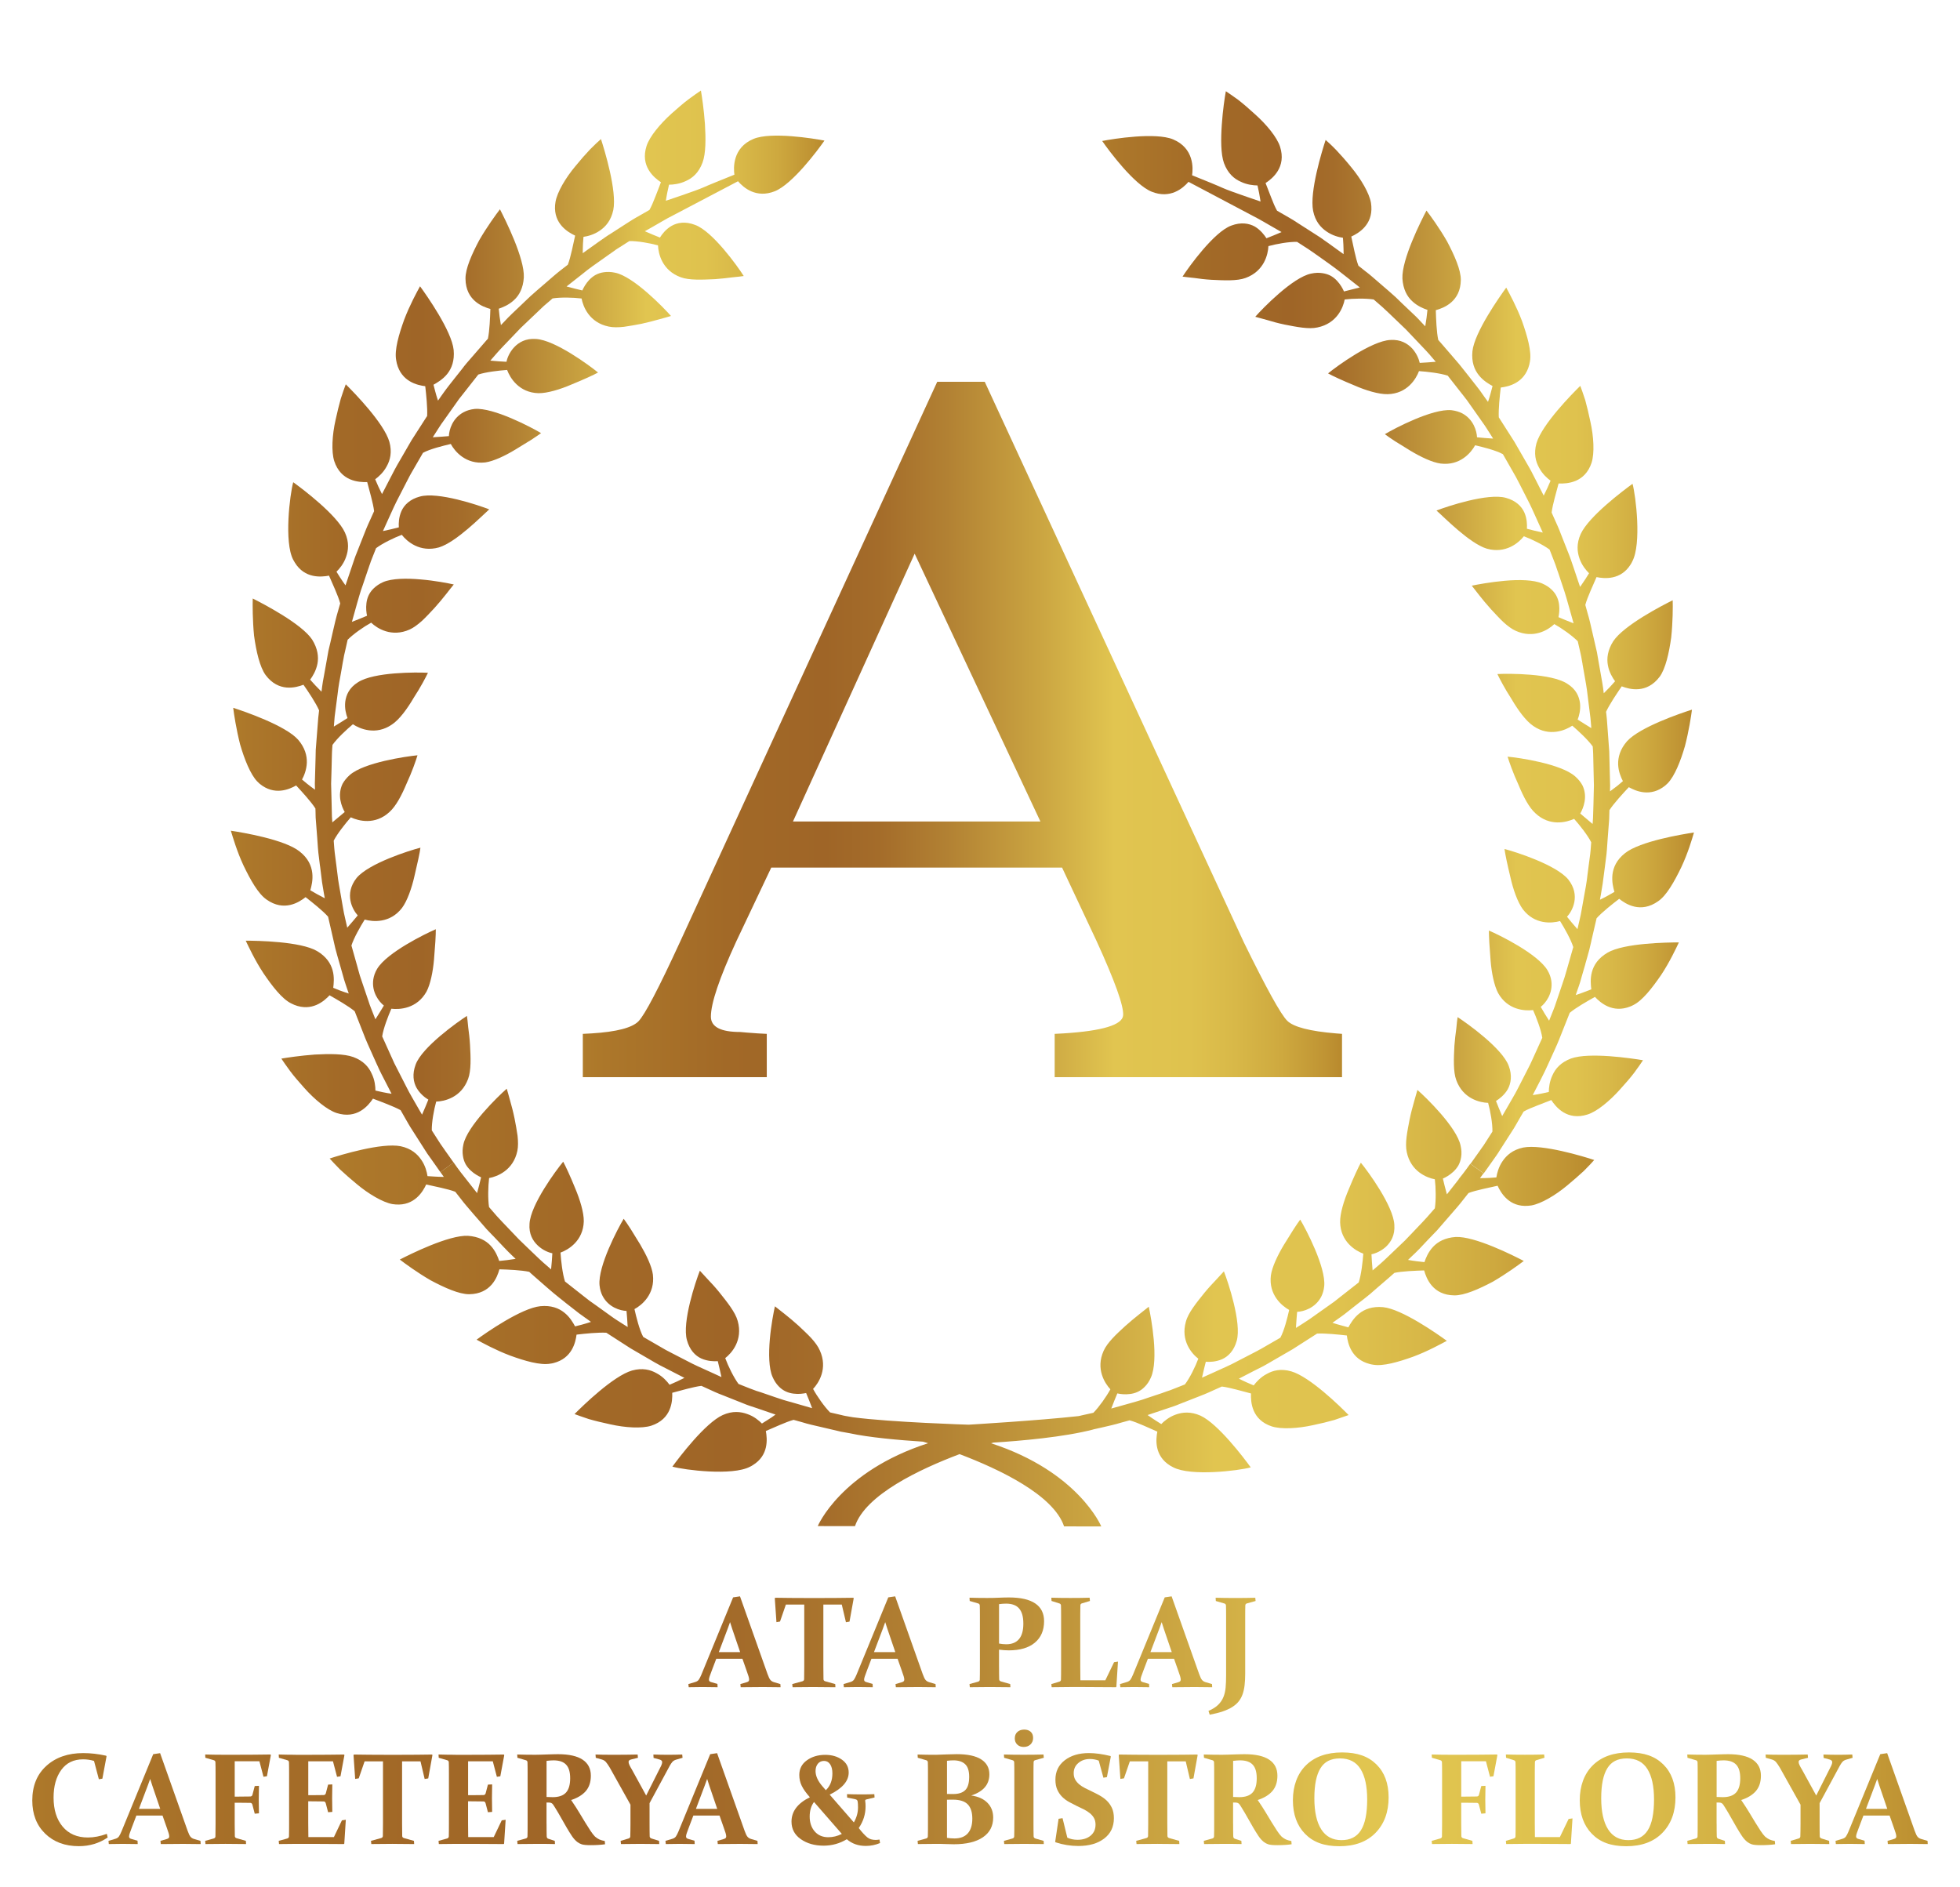 <?xml version="1.0" encoding="UTF-8"?>
<svg id="katman_1" data-name="katman 1" xmlns="http://www.w3.org/2000/svg" xmlns:xlink="http://www.w3.org/1999/xlink" viewBox="0 0 1383.43 1332">
  <defs>
    <style>
      .cls-1 {
        fill: url(#_6-6);
      }

      .cls-1, .cls-2, .cls-3, .cls-4, .cls-5, .cls-6, .cls-7, .cls-8, .cls-9, .cls-10, .cls-11, .cls-12, .cls-13, .cls-14, .cls-15, .cls-16, .cls-17, .cls-18, .cls-19, .cls-20, .cls-21, .cls-22, .cls-23, .cls-24, .cls-25, .cls-26, .cls-27, .cls-28, .cls-29, .cls-30, .cls-31, .cls-32, .cls-33 {
        stroke-width: 0px;
      }

      .cls-2 {
        fill: url(#_6-33);
      }

      .cls-3 {
        fill: url(#_6-24);
      }

      .cls-4 {
        fill: url(#_6-13);
      }

      .cls-5 {
        fill: url(#_6-23);
      }

      .cls-6 {
        fill: url(#_6-25);
      }

      .cls-7 {
        fill: url(#_6-12);
      }

      .cls-8 {
        fill: url(#_6-14);
      }

      .cls-9 {
        fill: url(#_6-4);
      }

      .cls-10 {
        fill: url(#_6-5);
      }

      .cls-11 {
        fill: url(#_6-9);
      }

      .cls-12 {
        fill: url(#_6-21);
      }

      .cls-13 {
        fill: url(#_6-30);
      }

      .cls-14 {
        fill: url(#_6-8);
      }

      .cls-15 {
        fill: url(#_6-16);
      }

      .cls-16 {
        fill: url(#_6-15);
      }

      .cls-17 {
        fill: url(#_6-29);
      }

      .cls-18 {
        fill: url(#_6);
      }

      .cls-19 {
        fill: url(#_6-7);
      }

      .cls-20 {
        fill: url(#_6-27);
      }

      .cls-21 {
        fill: url(#_6-20);
      }

      .cls-22 {
        fill: url(#_6-3);
      }

      .cls-23 {
        fill: url(#_6-18);
      }

      .cls-24 {
        fill: url(#_6-28);
      }

      .cls-25 {
        fill: url(#_6-2);
      }

      .cls-26 {
        fill: url(#_6-19);
      }

      .cls-27 {
        fill: url(#_6-26);
      }

      .cls-28 {
        fill: url(#_6-31);
      }

      .cls-29 {
        fill: url(#_6-22);
      }

      .cls-30 {
        fill: url(#_6-17);
      }

      .cls-31 {
        fill: url(#_6-32);
      }

      .cls-32 {
        fill: url(#_6-11);
      }

      .cls-33 {
        fill: url(#_6-10);
      }
    </style>
    <linearGradient id="_6" data-name="6" x1="411.36" y1="514.93" x2="947.24" y2="514.93" gradientUnits="userSpaceOnUse">
      <stop offset="0" stop-color="#af7b2b"/>
      <stop offset=".03" stop-color="#ac772a"/>
      <stop offset=".19" stop-color="#a26927"/>
      <stop offset=".32" stop-color="#9f6527"/>
      <stop offset=".39" stop-color="#a46c2a"/>
      <stop offset=".48" stop-color="#b28133"/>
      <stop offset=".6" stop-color="#caa441"/>
      <stop offset=".7" stop-color="#e1c550"/>
      <stop offset=".8" stop-color="#dfc24e"/>
      <stop offset=".86" stop-color="#d8b848"/>
      <stop offset=".92" stop-color="#cea93f"/>
      <stop offset=".98" stop-color="#bf9333"/>
      <stop offset="1" stop-color="#b8892d"/>
    </linearGradient>
    <linearGradient id="_6-2" data-name="6" x1="162.95" y1="445.64" x2="581.91" y2="445.64" xlink:href="#_6"/>
    <linearGradient id="_6-3" data-name="6" x1="232.72" y1="923.02" x2="1125.33" y2="923.02" xlink:href="#_6"/>
    <linearGradient id="_6-4" data-name="6" x1="777.92" y1="446.34" x2="1195.65" y2="446.34" xlink:href="#_6"/>
    <linearGradient id="_6-5" data-name="6" x1="-3.96" y1="1158.89" x2="1372.06" y2="1158.89" xlink:href="#_6"/>
    <linearGradient id="_6-6" data-name="6" x1="-3.96" y1="1159.38" x2="1372.06" y2="1159.38" xlink:href="#_6"/>
    <linearGradient id="_6-7" data-name="6" x1="-3.96" y1="1158.89" x2="1372.06" y2="1158.89" xlink:href="#_6"/>
    <linearGradient id="_6-8" data-name="6" x1="-3.96" y1="1159.29" x2="1372.06" y2="1159.29" xlink:href="#_6"/>
    <linearGradient id="_6-9" data-name="6" x1="-3.96" y1="1159.38" x2="1372.06" y2="1159.38" xlink:href="#_6"/>
    <linearGradient id="_6-10" data-name="6" x1="-3.96" y1="1158.89" x2="1372.06" y2="1158.89" xlink:href="#_6"/>
    <linearGradient id="_6-11" data-name="6" x1="-3.96" y1="1169.07" x2="1372.06" y2="1169.07" xlink:href="#_6"/>
    <linearGradient id="_6-12" data-name="6" x1="-3.96" y1="1270.28" x2="1372.06" y2="1270.28" xlink:href="#_6"/>
    <linearGradient id="_6-13" data-name="6" x1="-3.96" y1="1269.56" x2="1372.06" y2="1269.56" xlink:href="#_6"/>
    <linearGradient id="_6-14" data-name="6" x1="-3.96" y1="1270.06" x2="1372.06" y2="1270.06" xlink:href="#_6"/>
    <linearGradient id="_6-15" data-name="6" x1="-3.96" y1="1270.06" x2="1372.06" y2="1270.06" xlink:href="#_6"/>
    <linearGradient id="_6-16" data-name="6" x1="-3.96" y1="1270.06" x2="1372.06" y2="1270.06" xlink:href="#_6"/>
    <linearGradient id="_6-17" data-name="6" x1="-3.96" y1="1270.06" x2="1372.06" y2="1270.06" xlink:href="#_6"/>
    <linearGradient id="_6-18" data-name="6" x1="-3.96" y1="1270.35" x2="1372.06" y2="1270.35" xlink:href="#_6"/>
    <linearGradient id="_6-19" data-name="6" x1="-3.96" y1="1270.06" x2="1372.06" y2="1270.06" xlink:href="#_6"/>
    <linearGradient id="_6-20" data-name="6" x1="-3.96" y1="1269.56" x2="1372.06" y2="1269.56" xlink:href="#_6"/>
    <linearGradient id="_6-21" data-name="6" x1="-3.96" y1="1270.8" x2="1372.06" y2="1270.8" xlink:href="#_6"/>
    <linearGradient id="_6-22" data-name="6" x1="-3.96" y1="1269.99" x2="1372.06" y2="1269.99" xlink:href="#_6"/>
    <linearGradient id="_6-23" data-name="6" x1="-3.96" y1="1261.25" x2="1372.06" y2="1261.25" xlink:href="#_6"/>
    <linearGradient id="_6-24" data-name="6" x1="-3.96" y1="1270.22" x2="1372.06" y2="1270.22" xlink:href="#_6"/>
    <linearGradient id="_6-25" data-name="6" x1="-3.96" y1="1270.06" x2="1372.06" y2="1270.06" xlink:href="#_6"/>
    <linearGradient id="_6-26" data-name="6" x1="-3.96" y1="1270.35" x2="1372.06" y2="1270.35" xlink:href="#_6"/>
    <linearGradient id="_6-27" data-name="6" x1="-3.96" y1="1270.08" x2="1372.06" y2="1270.08" xlink:href="#_6"/>
    <linearGradient id="_6-28" data-name="6" x1="-3.96" y1="1270.06" x2="1372.06" y2="1270.06" xlink:href="#_6"/>
    <linearGradient id="_6-29" data-name="6" x1="-3.96" y1="1270.06" x2="1372.06" y2="1270.06" xlink:href="#_6"/>
    <linearGradient id="_6-30" data-name="6" x1="-3.96" y1="1270.08" x2="1372.06" y2="1270.08" xlink:href="#_6"/>
    <linearGradient id="_6-31" data-name="6" x1="-3.96" y1="1270.35" x2="1372.06" y2="1270.35" xlink:href="#_6"/>
    <linearGradient id="_6-32" data-name="6" x1="-3.96" y1="1270.06" x2="1372.06" y2="1270.06" xlink:href="#_6"/>
    <linearGradient id="_6-33" data-name="6" x1="-3.96" y1="1269.56" x2="1372.06" y2="1269.56" xlink:href="#_6"/>
  </defs>
  <path class="cls-18" d="M544.38,612.4l-24.73,52.18c-11.92,25.91-17.88,43.59-17.88,53.02,0,7.24,6.9,10.85,20.71,10.85,1.97.22,6.13.55,12.49.99l6.25.33v30.57h-129.85v-30.57l6.25-.33c17.53-1.09,28.55-3.95,33.04-8.55,4.49-4.6,14.3-23.34,29.42-56.22l181.45-395.17h33.54l182.8,395.5c16,32.66,26.24,51.18,30.74,55.56,4.49,4.39,15.94,7.35,34.36,8.88l4.27.33v30.57h-202.81v-30.57l6.25-.33c27.62-1.75,41.64-6.03,42.08-12.83.44-6.58-5.81-24.01-18.74-52.31l-24.37-51.9h-205.26ZM559.71,579.86h174.65l-88.77-189.04-85.89,189.04Z"/>
  <g>
    <path class="cls-25" d="M313.88,811.7h0s-.59-.82-1.49-2.12c-.93-1.26-2.08-2.99-3.16-4.72-2.23-3.51-4.46-6.97-4.46-6.97-.13-5.71,1.51-14.55,3.1-20.31,5.8-.17,17.69-2.81,22.54-16.02,2.25-5.97,1.82-15.33,1.34-24.16-.26-4.42-.78-8.62-1.26-12.17-.31-3.55-.65-6.41-.91-8.14-6.73,4.33-31.7,22.08-36.2,34.34-2.55,6.8-1.6,12.43.69,16.54,2.4,4.11,5.93,6.84,8.27,8.23-1.19,3.03-2.82,6.93-4.46,10.61,0,0-1.38-2.42-3.53-6.1-2.08-3.77-5.09-8.57-7.6-13.68-2.62-5.07-5.2-10.09-7.14-13.99-1.02-1.86-1.73-3.46-2.23-4.59-.5-1.13-.8-1.82-.8-1.82h-.02l-6.8-15.07c.84-5.67,4.18-14.25,6.47-19.53,5.85.69,18.03.04,24.81-12.08,2.77-5.2,4.55-14.16,5.28-22.47.35-4.68.69-9.09.97-12.9.24-3.77.31-6.84.31-8.66-7.38,3.16-34.49,16.45-41.39,27.93-1.58,2.64-2.36,5.11-2.73,7.49-1.28,8.96,4,15.72,7.47,18.45-1.65,2.77-3.81,6.32-5.98,9.7,0,0-.65-1.6-1.58-3.98-.89-2.38-2.27-5.5-3.27-8.79-2.21-6.41-4.37-12.9-4.37-12.9,0,0-.82-2.6-1.73-5.15-.69-2.6-1.47-5.19-1.47-5.19v-.09l-4.5-15.98c1.73-5.41,6.28-13.38,9.37-18.31,5.65,1.6,17.84,2.77,26.3-8.18,3.72-4.93,6.93-14.11,8.83-22.6,2.04-8.53,3.81-16.63,4.2-19.96-7.75,1.95-36.52,11.09-45.07,21.39-8.96,11.39-2.86,22.34.82,26.41-2.08,2.47-4.68,5.63-7.4,8.66,0,0-.59-2.77-1.58-6.93-1.06-4.16-1.82-9.78-2.88-15.41-.95-5.59-2.04-11.17-2.45-15.46-.54-4.24-.89-7.06-.89-7.06v.04s-.52-4.11-1.06-8.27c-.26-2.08-.37-4.11-.5-5.63-.13-1.6-.2-2.69-.2-2.69,2.55-5.02,8.25-12.12,12.06-16.5,5.39,2.56,17.15,5.67,27.32-3.77,4.65-4.16,8.7-12.04,11.95-19.79,3.94-8.49,6.8-16.76,7.81-20.22-7.94.78-37.77,5.07-47.78,13.9-2.27,1.99-3.94,4.16-5.11,6.23-3.92,8.14-.61,16.19,1.52,19.92-2.43,2.08-5.59,4.72-8.75,7.31,0,0-.08-1.69-.28-4.2-.07-2.6-.15-5.98-.22-9.35-.15-6.88-.35-13.68-.35-13.68l.32-10.87s.11-4.16.2-8.27c.05-4.2.45-8.31.45-8.31,3.29-4.68,9.98-10.86,14.4-14.59,4.87,3.25,16.17,8.05,27.52.22,5.37-3.51,10.95-11.3,15.35-18.79,4.87-7.45,8.64-14.63,10.11-17.75-7.97-.43-38.1-.61-49.34,6.66-6.3,3.9-8.42,9.09-9.03,13.77-.56,4.72.63,9.01,1.6,11.52-2.73,1.73-6.15,3.94-9.65,6.02,0,0,.19-2.81.58-7.1.59-4.24,1.32-9.87,2.03-15.54.59-5.67,1.69-11.26,2.45-15.46.78-4.2,1.21-6.97,1.21-6.97v-.04s.22-.95.5-2.55c.28-1.52.58-3.55,1.15-5.54.93-4.07,1.82-8.1,1.82-8.1,4.07-4.07,11.3-9.14,16.61-12.04,4.18,4.03,14.4,10.56,27.21,4.81,2.75-1.26,5.71-3.47,8.66-6.1,2.92-2.73,5.8-5.85,8.75-9.01,6.24-6.88,11.34-13.9,13.68-16.67-3.94-.87-13.38-2.73-23.38-3.55-10-.91-20.35-.74-26.43,1.86-2.75,1.21-4.96,2.77-6.69,4.42-3.36,3.2-4.74,7.01-5.15,10.52-.43,3.55-.04,6.75.43,8.83-2.99,1.26-6.88,2.86-10.69,4.33,0,0,1.86-6.54,3.68-13.16.98-3.25,1.86-6.58,2.66-9,.82-2.43,1.41-4.03,1.41-4.03l3.48-10.3s.26-.87.72-2.08c.17-.48.3-.95.48-1.43.08-.3.19-.52.3-.78.35-1.12.78-2.34,1.26-3.51,1.56-3.85,3.07-7.75,3.07-7.75,4.59-3.42,12.56-7.32,18.17-9.4,3.59,4.63,12.71,12.64,26.19,8.88,12.25-3.72,30.37-22.3,35.51-26.85-7.43-2.94-36.35-12.64-48.95-9.05-7.01,1.86-11.09,5.93-13.01,10.26-1.93,4.37-2.04,8.79-1.84,11.47-3.16.82-7.19,1.82-11.23,2.64,0,0,1.15-2.55,2.92-6.45,1.82-3.85,4.05-9.13,6.58-14.25,2.64-5.02,5.2-10.13,7.14-13.9,1.9-3.81,3.33-6.28,3.33-6.28l8.31-14.37c4.96-2.69,13.94-4.9,19.61-6.24,2.79,5.15,10.52,14.59,24.33,13.03,5.86-.82,14.03-4.68,21.21-9.05,4.05-2.47,7.84-4.85,11-6.75,3.25-2.08,5.76-3.85,7.19-4.89-6.84-4.07-33.53-18.18-46.89-17.06-3.08.35-5.5,1.12-7.66,2.25-8.01,4.2-10.35,12.47-10.52,16.93-3.23.26-7.3.61-11.37.82,0,0,.93-1.47,2.3-3.59,1.43-2.12,3.14-5.11,5.18-7.79,3.9-5.58,7.88-11.13,7.88-11.13,0,0,1.6-2.25,3.16-4.46,1.64-2.16,3.38-4.28,3.38-4.28l4.55-5.8h0l5.69-7.23c5.43-1.82,14.53-2.82,20.33-3.25,2.04,5.54,8.31,16.02,22.12,16.41,6.28.09,15.5-2.73,23.47-6.19,8.18-3.33,15.68-6.75,18.6-8.4-6.19-5.07-30.46-22.95-43.82-23.68-7.34-.52-12.14,2.42-15.39,5.84-3.23,3.47-4.89,7.49-5.41,10.26-3.21-.13-7.36-.43-11.41-.82,0,0,1.88-2.17,4.68-5.37,2.79-3.25,6.82-7.23,10.73-11.39,1.97-2.04,3.9-4.11,5.78-6.06,1.9-1.82,3.77-3.55,5.26-5.02,3.09-2.94,5.2-4.94,5.2-4.94,0,0,2.94-2.86,5.99-5.71,3.16-2.64,6.28-5.41,6.28-5.41,5.69-.91,14.57-.69,20.48.04,1.06,5.71,5.43,17.02,19.18,19.83,3.03.65,6.71.61,10.7.17,3.89-.52,8.14-1.34,12.32-2.12,4.57-1,8.94-2.12,12.52-3.16,3.74-1.04,6.71-1.82,8.38-2.38-5.3-6.02-26.48-27.88-39.36-30.52-2.94-.65-5.63-.69-7.97-.35-2.3.3-4.26,1-6.06,1.99-1.64.95-3.1,2.16-4.35,3.46-2.42,2.6-3.96,5.46-4.83,7.4-3.16-.73-7.23-1.73-11.13-2.81,0,0,5.32-4.16,10.69-8.4,5.26-4.37,10.87-8.18,10.87-8.18l8.92-6.32h0s.82-.61,2.12-1.47c.56-.44,1.21-.91,1.95-1.39.15-.13.28-.22.43-.35.32-.17.69-.43,1.04-.65.21-.08.52-.3.52-.3l-.02-.04c.28-.17.54-.31.8-.48,3.48-2.25,7.01-4.46,7.01-4.46,5.65-.13,14.48,1.47,20.22,3.03.2,5.85,2.9,17.71,16.04,22.51,6.04,2.25,15.35,1.73,24.27,1.34,4.37-.3,8.55-.82,12.04-1.26,3.59-.34,6.47-.69,8.16-.95-4.24-6.75-22.06-31.65-34.33-36.07-6.8-2.64-12.43-1.69-16.56.65-4.12,2.38-6.82,5.93-8.25,8.27-3.01-1.21-6.91-2.77-10.65-4.46,0,0,2.49-1.38,6.19-3.51,3.75-2.08,8.6-5.15,13.66-7.66,2.9-1.47,26.24-13.73,45.9-24.12,3.94,4.59,12.82,12.25,25.96,7.06,12.45-4.98,30.5-29.14,35.05-35.76-7.88-1.51-37.67-6.32-50.03-1.21-14.98,6.23-14.18,20.65-13.53,25.28-9.46,3.81-18.53,7.45-21.73,8.92-5.22,2.38-26.65,9.48-26.65,9.48.59-4.03,1.47-8.14,2.23-11.34,2.9,0,7.49-.48,11.99-2.64,4.59-2.03,9.01-5.8,11.65-12.94,2.41-6.41,2.34-17.14,1.71-27.23-.72-10.09-2.12-19.66-2.84-23.64-1.9,1.26-5.02,3.42-8.7,6.15-3.68,2.77-7.81,6.36-11.91,10-8.18,7.36-15.61,16.32-17.75,22.95-4.63,14.37,5.28,22.38,10.13,25.63-1.04,2.86-2.43,6.36-3.83,9.96-1.39,3.59-2.83,7.06-4.26,9.57,0,0-1.78,1.04-4.51,2.6-2.69,1.56-6.34,3.51-9.85,5.8-6.97,4.5-13.97,9-13.97,9h0s-1.04.56-2.47,1.6c-1.41.99-3.33,2.34-5.28,3.68-3.77,2.73-7.58,5.41-7.58,5.41l-3.42,2.47c0-2.34.09-4.68.17-6.84.09-1.73.22-3.29.35-4.72,2.86-.39,7.36-1.52,11.45-4.33,4.14-2.81,7.99-7.1,9.59-14.59,2.69-13.42-6.19-42.35-8.7-50.1-1.69,1.47-4.5,4.07-7.71,7.32-3.2,3.38-6.75,7.4-10.26,11.73-7.06,8.4-12.93,18.45-14.11,25.24-.11.87-.24,1.56-.31,2.34-1.02,13.25,9.07,19.14,14.16,21.52-1.36,5.85-3.08,15.2-5.15,20.52,0,0-1.99,1.6-5.02,3.9-3.07,2.34-6.88,5.76-10.72,9.05-3.87,3.38-7.77,6.62-10.58,9.22-2.77,2.64-4.66,4.42-4.66,4.42h.02s-4.13,3.94-8.29,7.88c-2.1,1.95-4.05,4.03-5.52,5.63-1.52,1.56-2.47,2.55-2.47,2.55-.74-4.03-1.26-8.27-1.54-11.56,2.71-.95,7.1-2.64,10.74-6.06,3.7-3.33,6.52-8.57,6.97-16.02.63-13.42-13.1-40.83-16.86-48.11-2.73,3.59-9.07,12.25-14.59,21.78-5.2,9.78-9.85,20.17-9.72,27.23.15,15.33,11.97,19.79,17.56,21.34-.2,6.15-.56,15.41-1.73,21,0,0-1.43,1.52-3.42,3.9-2.08,2.34-4.76,5.5-7.49,8.62-2.77,3.12-5.5,6.28-7.32,8.79-1.99,2.43-3.22,4.07-3.22,4.07h-.02s-2.9,3.68-5.8,7.36c-1.47,1.82-2.81,3.72-3.9,5.2-.97,1.39-1.67,2.34-1.67,2.34l-2.4,3.42c-.78-2.21-1.4-4.46-1.99-6.62-.45-1.65-.82-3.25-1.19-4.59,2.45-1.38,6.56-3.72,9.68-7.58,3.16-3.94,5.26-9.44,4.55-16.97-1.34-13.34-18.92-38.36-23.73-44.94-2.16,3.94-7.32,13.33-11.21,23.64-3.77,10.43-6.93,21.3-5.65,28.4.11.78.33,1.51.45,2.3,3.29,13.03,14.59,15.5,20.09,16.19.71,6.1,1.64,15.28,1.34,21,0,0-5.52,8.62-11.04,17.19-5.11,8.83-10.22,17.67-10.22,17.67,0,0-.67,1.26-1.73,3.16-1,1.86-2.3,4.42-3.62,6.97-2.62,5.07-5.26,10.17-5.26,10.17-1.82-3.55-3.53-7.4-4.81-10.48,2.34-1.69,5.8-4.72,8.14-9.14,2.45-4.33,3.9-10.04,1.86-17.36-3.84-13.16-24.89-34.72-30.76-40.52-.8,2.12-2.1,5.71-3.51,10.13-1.23,4.42-2.55,9.7-3.7,15.07-2.43,10.74-3.03,22.3-.93,28.97,4.68,14.37,17.36,15.02,23.27,14.85,1.47,5.76,4.2,14.81,4.87,20.52,0,0-.84,1.86-2.14,4.76-1.3,2.82-3.03,6.58-4.52,10.48-3.05,7.7-6.1,15.46-6.1,15.46h0s-.48,1.08-1.02,2.73c-.59,1.65-1.3,3.9-2.08,6.15-1.49,4.42-2.99,8.83-2.99,8.83l-1.34,3.98c-1.39-1.91-2.64-3.81-3.88-5.67-.89-1.43-1.71-2.77-2.49-3.98,2.08-2.04,5.11-5.58,6.73-10.3,1.67-4.68,2.4-10.39-.76-17.36-5.69-12.47-29.9-30.78-36.5-35.5-2.38,8.74-6.54,42.3,0,54.73.39.74.78,1.43,1.17,2.03,6.97,11.35,18.58,10.22,24.1,9.18,2.32,5.5,6.45,14.07,7.9,19.61,0,0-.69,2.47-1.75,6.1-1.12,3.72-2.25,8.66-3.4,13.64-1.12,4.98-2.25,9.96-3.16,13.64-.67,3.77-1.12,6.32-1.12,6.32h0s-1.02,5.63-2.03,11.3c-1.15,5.63-1.74,11.3-1.74,11.3-2.9-2.86-5.86-5.97-8.01-8.49,1.75-2.38,4.2-6.32,5.15-11.26.93-4.85.22-10.69-3.77-17.06-7.4-11.17-34.59-25.29-41.91-28.97-.13,4.5-.13,15.28.93,26.2,1.49,11,4.05,22.17,8.16,27.84,9.18,12.26,21.3,8.92,26.71,6.84,3.55,5.07,8.77,12.86,11.04,18.1,0,0-.28,1.99-.59,5.11-.24,3.12-.54,7.27-.89,11.39-.33,4.16-.63,8.31-.89,11.38-.06,3.12-.11,5.2-.11,5.2h0l-.52,18.75.11,4.16c-1.88-1.3-3.81-2.81-5.57-4.2-1.3-1.09-2.49-2.04-3.59-2.99,1.41-2.55,3.2-6.84,3.4-11.87.15-4.98-1.32-10.65-6.19-16.28-8.98-10.05-38.03-19.96-45.78-22.47.52,4.5,2.17,15.15,4.85,25.76,3.08,10.65,7.34,21.26,12.12,26.24.56.56,1.13,1.13,1.69,1.6,10.43,8.61,20.95,3.94,25.76,1.21,4.2,4.55,10.52,11.43,13.6,16.24,0,0,.13,2.6.17,6.41.28,3.77.67,8.92,1.08,13.98.35,5.11.65,10.18,1.21,13.94.45,3.81.78,6.36.78,6.36h.04s.69,5.67,1.41,11.39c.84,5.58,1.93,11.3,1.93,11.3-3.66-1.82-7.36-3.94-10.22-5.63,1.64-5.58,4.52-17.92-7.47-27.32-10.39-8.49-40.57-13.51-48.62-14.72,1.32,4.28,4.26,14.55,8.94,24.55,4.83,10.04,10.28,19.87,16.19,23.99,12.43,8.88,23.08,1.95,27.62-1.65,4.81,3.77,12.12,9.52,15.89,13.81,0,0,1.84,8.14,3.7,16.19.87,4.12,1.84,8.1,2.75,11.13.87,2.99,1.43,4.98,1.43,4.98,0,0,1.26,4.5,2.55,9.01.6,2.25,1.25,4.5,1.86,6.15.56,1.69.93,2.81.93,2.81l1.36,3.94c-2.21-.69-4.48-1.47-6.58-2.25-1.6-.65-3.08-1.3-4.37-1.78.33-2.81.89-7.53-.45-12.34-1.3-4.81-4.48-9.78-10.98-13.6-11.58-6.8-42.17-7.32-50.33-7.32,1.95,4.07,6.43,13.77,12.51,22.99,6.26,9.22,13.16,18.18,19.61,21.3.76.39,1.45.74,2.14,1,12.47,5.02,21.13-2.69,24.9-6.75,5.35,3.08,13.4,7.62,17.75,11.3,0,0,3.77,9.52,7.47,19.01,1.93,4.76,4.16,9.35,5.67,12.9,1.58,3.42,2.6,5.76,2.6,5.76h.02s.58,1.34,1.47,3.25c.89,1.99,2.25,4.5,3.55,7.06,2.6,5.11,5.24,10.22,5.24,10.22-4.03-.56-8.14-1.48-11.39-2.25,0-2.86-.43-7.49-2.64-11.95-1.99-4.59-5.8-9.05-12.91-11.69-6.49-2.38-17.17-2.34-27.21-1.78-10.09.74-19.68,2.17-23.64,2.86,1.23,1.86,3.4,5.02,6.12,8.7,2.73,3.72,6.37,7.84,10.02,11.95,7.25,8.18,16.24,15.59,22.84,17.75,14.42,4.63,22.43-5.24,25.68-10.13,2.86,1.04,6.36,2.43,9.91,3.81,3.62,1.47,7.06,2.9,9.61,4.33,0,0,1,1.82,2.56,4.5,1.6,2.69,3.51,6.36,5.84,9.83,4.46,7.01,8.92,13.98,8.92,13.98,0,0,.65,1,1.6,2.47,1.02,1.47,2.38,3.38,3.73,5.24,2.73,3.9,5.41,7.7,5.41,7.7l9.31-6.8-6.3-8.88Z"/>
    <path class="cls-22" d="M1029.67,832.35c-4.18,5.37-8.4,10.69-8.4,10.69-1.13-3.94-2.1-7.97-2.84-11.13,1.99-.86,4.83-2.42,7.4-4.85,1.3-1.21,2.51-2.69,3.51-4.33.95-1.73,1.65-3.77,1.99-6.06.37-2.34.3-5.02-.39-7.97-2.6-12.86-24.42-34.08-30.48-39.36-.56,1.65-1.28,4.72-2.38,8.35-1.04,3.59-2.21,7.97-3.14,12.52-.8,4.2-1.65,8.4-2.14,12.38-.48,3.94-.52,7.58.13,10.61,2.86,13.72,14.16,18.14,19.83,19.22.73,5.93.86,14.81,0,20.48,0,0-2.71,3.12-5.46,6.23-2.77,3.12-5.67,6.06-5.67,6.06h0s-1.95,2.04-4.89,5.15c-1.47,1.56-3.2,3.38-5.07,5.28-1.9,1.82-3.96,3.81-6.02,5.76-4.16,3.9-8.18,7.92-11.43,10.74-3.2,2.81-5.39,4.63-5.39,4.63-.41-4.03-.63-8.14-.8-11.39,2.73-.52,6.8-2.21,10.28-5.37,3.42-3.29,6.38-8.01,5.86-15.46-.73-13.34-18.57-37.67-23.64-43.82-1.67,2.99-5.15,10.44-8.46,18.57-3.44,7.97-6.3,17.23-6.17,23.47.35,13.86,10.87,20.13,16.37,22.17-.43,5.76-1.45,14.85-3.25,20.31l-13.03,10.22h0s-2.16,1.73-4.28,3.38c-2.23,1.6-4.46,3.16-4.46,3.16,0,0-5.54,3.94-11.12,7.88-2.75,2.03-5.67,3.72-7.82,5.2-2.14,1.34-3.59,2.25-3.59,2.25.2-4.03.56-8.18.84-11.34,4.42-.17,12.71-2.56,16.95-10.57,1.06-2.12,1.88-4.55,2.17-7.62,1.23-13.29-12.84-40.05-16.95-46.93-1.08,1.47-2.84,3.98-4.89,7.19-1.99,3.16-4.33,7.01-6.82,10.95-4.31,7.23-8.18,15.37-9,21.31-1.65,13.77,7.81,21.47,12.92,24.33-1.26,5.63-3.51,14.64-6.24,19.61l-14.33,8.27-.04-.04s-2.43,1.47-6.23,3.33c-3.81,1.95-8.88,4.54-13.92,7.19-5.13,2.51-10.41,4.68-14.26,6.54-3.9,1.73-6.5,2.9-6.5,2.9.87-3.98,1.86-8.05,2.68-11.22,2.69.22,7.14.09,11.52-1.82,4.33-1.95,8.36-5.98,10.3-12.99,3.57-12.6-6.1-41.56-9.05-49.01-1.19,1.21-3.16,3.42-5.59,6.06-2.45,2.56-5.32,5.63-8.12,9.05-5.57,6.93-11.45,14.07-13.12,20.39-3.83,13.51,4.18,22.65,8.77,26.15-2.08,5.63-6.02,13.64-9.48,18.18,0,0-3.79,1.51-7.68,3.03-1.93.82-3.88,1.47-5.35,1.95-1.47.48-2.47.87-2.47.87v.04l-10.3,3.42s-1.62.56-4.03,1.38c-2.42.82-5.76,1.69-9.01,2.64-6.58,1.86-13.12,3.68-13.12,3.68,1.47-3.85,3.03-7.7,4.29-10.69,2.12.48,5.32.91,8.83.43,3.55-.39,7.36-1.78,10.56-5.15,1.69-1.69,3.16-3.85,4.37-6.66,2.66-6.06,2.84-16.45,1.95-26.41-.87-10-2.68-19.44-3.53-23.38-2.79,2.3-9.76,7.49-16.67,13.68-3.14,2.9-6.3,5.76-8.99,8.7-2.68,2.9-4.91,5.85-6.19,8.71-5.76,12.77.83,22.95,4.76,27.19-2.86,5.24-7.97,12.47-12.01,16.58,0,0-4.03.91-8.08,1.78-.84.26-1.64.39-2.47.56-28.49,3.16-77.48,6.06-77.48,6.06,0,0-54.88-1.69-81.59-5.24,0,0-1.04-.17-2.55-.43-1.56-.3-3.59-.56-5.63-1.13-4.03-.95-8.05-1.86-8.05-1.86-4.07-4.12-9.14-11.34-11.99-16.58,3.98-4.2,10.57-14.42,4.76-27.19-1.21-2.82-3.38-5.76-6.1-8.75-2.64-2.86-5.82-5.72-8.92-8.7-6.88-6.24-13.86-11.39-16.67-13.68-.87,3.94-2.73,13.33-3.59,23.33-.87,9.96-.74,20.39,1.88,26.41,1.19,2.77,2.66,4.98,4.35,6.71,3.2,3.38,6.97,4.76,10.54,5.19,3.55.48,6.73,0,8.85-.43,1.25,2.99,2.83,6.84,4.24,10.69,0,0-6.52-1.86-13.1-3.77-3.29-.95-6.58-1.78-8.99-2.64-2.43-.82-4.03-1.34-4.03-1.34l-10.33-3.55h0s-.58-.17-1.4-.43c-.39-.13-.89-.3-1.39-.43-1.45-.52-3.21-1.17-4.98-1.86-3.9-1.56-7.75-3.08-7.75-3.08-3.38-4.59-7.32-12.6-9.37-18.23,4.57-3.55,12.62-12.64,8.81-26.2-1.69-6.28-7.53-13.42-13.08-20.39-2.77-3.42-5.65-6.54-8.1-9.09-2.38-2.64-4.37-4.81-5.54-6.02-2.94,7.45-12.68,36.37-9.13,48.97,1.88,6.97,5.89,11.09,10.22,13.03,4.35,1.91,8.81,2.04,11.56,1.86.78,3.12,1.75,7.19,2.6,11.22,0,0-2.6-1.21-6.5-2.99-3.81-1.82-9.09-3.98-14.2-6.54-5.02-2.6-10.09-5.24-13.85-7.14-3.85-1.9-6.32-3.38-6.32-3.38h0l-14.37-8.31c-2.66-4.94-4.89-13.99-6.17-19.61,5.17-2.77,14.61-10.52,13.01-24.33-.74-5.89-4.68-14.03-8.94-21.26-2.49-3.98-4.87-7.84-6.78-11-2.08-3.25-3.81-5.71-4.89-7.19-4.12,6.88-18.25,33.51-17.06,46.89.3,3.07,1.08,5.54,2.16,7.62,4.22,8.05,12.47,10.39,16.89,10.56.31,3.21.61,7.32.82,11.34,0,0-1.47-.91-3.57-2.25-2.14-1.43-5.07-3.12-7.81-5.15-5.54-4.03-11.09-7.97-11.09-7.97,0,0-2.25-1.56-4.42-3.12-2.16-1.73-4.33-3.38-4.33-3.38l-13.03-10.26c-1.77-5.5-2.79-14.63-3.16-20.39,5.5-1.99,16.02-8.23,16.43-22.04.11-6.28-2.75-15.54-6.13-23.51-3.31-8.23-6.8-15.67-8.4-18.62-5.15,6.19-23.04,30.44-23.77,43.77-.56,7.4,2.42,12.17,5.85,15.41,3.46,3.25,7.49,4.93,10.26,5.46-.2,3.25-.45,7.32-.89,11.39,0,0-2.1-1.91-5.35-4.68-3.21-2.81-7.23-6.84-11.37-10.74-2.06-1.99-4.11-3.98-6.04-5.84-1.82-1.91-3.55-3.72-5-5.24-3.01-3.12-4.91-5.15-4.91-5.15h0s-2.9-2.99-5.69-6.06c-2.71-3.16-5.43-6.28-5.43-6.28-.87-5.71-.69-14.55.04-20.48,5.74-1.08,17.06-5.41,19.94-19.18.63-2.99.56-6.71.15-10.65-.52-3.9-1.34-8.14-2.14-12.3-.93-4.59-2.1-8.96-3.14-12.6-1.04-3.59-1.78-6.67-2.36-8.35-6,5.24-27.91,26.45-30.59,39.31-.67,2.99-.72,5.63-.35,7.97.3,2.3,1,4.33,1.95,6.06.98,1.69,2.19,3.12,3.51,4.37,2.6,2.42,5.39,3.94,7.38,4.85-.76,3.12-1.75,7.19-2.84,11.13,0,0-4.24-5.33-8.4-10.7-4.31-5.28-8.18-10.95-8.18-10.95l-9.31,6.8,2.42,3.42c-2.29-.04-4.63-.09-6.84-.26-1.69-.13-3.25-.17-4.68-.3-.43-2.86-1.51-7.36-4.37-11.47-2.77-4.12-7.12-8.01-14.53-9.61-13.44-2.69-42.39,6.1-50.16,8.66,1.51,1.65,4.07,4.46,7.31,7.71,3.38,3.16,7.49,6.75,11.73,10.26,8.4,7.06,18.42,12.94,25.22,14.2.8.09,1.58.13,2.34.26,13.23,1,19.18-9.01,21.54-14.11,5.82,1.38,15.13,3.07,20.52,5.15,0,0,1.56,2.04,3.94,5.02,2.3,3.12,5.65,6.88,8.96,10.78,3.4,3.81,6.67,7.71,9.2,10.57,2.64,2.77,4.44,4.63,4.44,4.63v-.04s3.94,4.16,7.88,8.31c1.95,2.12,4.03,4.11,5.59,5.63,1.56,1.43,2.6,2.47,2.6,2.47-4.07.69-8.27,1.17-11.6,1.47-.93-2.77-2.6-7.14-6.04-10.78-3.36-3.68-8.6-6.45-16-6.97-13.42-.69-40.87,13.03-48.13,16.76,3.61,2.77,12.25,9.14,21.76,14.64,9.81,5.24,20.13,9.87,27.21,9.83,15.31-.17,19.79-11.95,21.34-17.58,6.17.17,15.44.56,21.06,1.77,0,0,1.47,1.43,3.86,3.47,2.34,2.03,5.46,4.76,8.61,7.53,3.1,2.68,6.28,5.41,8.75,7.32,2.47,1.9,4.09,3.25,4.09,3.25h-.04s3.7,2.86,7.38,5.76c1.82,1.47,3.72,2.9,5.15,3.85,1.41,1.08,2.38,1.69,2.38,1.69l3.4,2.47c-2.19.74-4.48,1.39-6.61,1.99-1.69.39-3.2.82-4.63,1.17-1.36-2.51-3.68-6.63-7.58-9.7-3.87-3.16-9.39-5.28-16.89-4.55-13.34,1.3-38.45,18.79-45.03,23.64,3.98,2.16,13.33,7.32,23.64,11.21,10.43,3.81,21.28,6.97,28.36,5.72.82-.09,1.6-.26,2.31-.44,13.05-3.29,15.54-14.59,16.24-20.05,6.08-.74,15.31-1.65,21.02-1.34,0,0,8.55,5.5,17.14,11.04,8.79,5.15,17.62,10.26,17.62,10.26h.04s1.26.69,3.12,1.73c1.91,1,4.42,2.3,7.02,3.6,5.09,2.64,10.19,5.24,10.19,5.24-3.61,1.86-7.47,3.59-10.5,4.85-1.69-2.29-4.76-5.84-9.18-8.14-4.33-2.47-9.96-3.94-17.32-1.9-13.16,3.81-34.79,24.9-40.57,30.74,2.12.78,5.71,2.08,10.04,3.51,4.46,1.3,9.74,2.56,15.15,3.72,10.7,2.42,22.26,3.07,28.92.99,14.42-4.72,15.07-17.36,14.85-23.25,5.85-1.51,14.85-4.2,20.59-4.89,0,0,1.9.87,4.74,2.16,2.82,1.3,6.58,3.08,10.48,4.51,7.75,3.12,15.46,6.15,15.46,6.15,0,0,1.08.48,2.73,1.04,1.69.56,3.89,1.3,6.15,2.04,4.42,1.56,8.83,3.03,8.83,3.03l3.94,1.34c-1.8,1.38-3.77,2.68-5.63,3.81-1.47.95-2.77,1.73-3.98,2.51-2.04-2.03-5.54-5.07-10.26-6.67-4.72-1.73-10.46-2.42-17.42.69-12.45,5.67-30.74,29.88-35.53,36.41,8.75,2.42,42.28,6.62,54.73.09.74-.35,1.47-.74,2.08-1.17,11.3-6.93,10.18-18.53,9.16-24.07,5.48-2.25,14.09-6.41,19.59-7.88,0,0,2.51.74,6.19,1.73,3.64,1.17,8.62,2.3,13.57,3.42,4.98,1.17,9.98,2.34,13.7,3.21,3.74.69,6.26,1.12,6.26,1.12,13.27,2.9,34.1,4.81,51.63,5.93,1.08.35,2.21.65,3.59,1.09-61.74,19.96-77.89,58.49-77.89,58.49l26.28.04c7.49-22.21,45.72-40.22,73.82-50.83,28.08,10.65,66.29,28.79,73.76,51l26.26.05s-16.02-38.62-77.76-58.71c.6-.17,1.04-.3,1.62-.48,19.14-1.21,49.77-3.85,70.49-9.26v-.05c1.88-.43,3.87-.87,5.82-1.3,5.02-1.17,9.96-2.25,13.64-3.42,3.68-1.04,6.15-1.69,6.15-1.69,5.52,1.43,14.09,5.63,19.61,7.97-1.06,5.46-2.21,17.06,9.09,24.03.65.39,1.34.78,2.04,1.12,12.51,6.58,46.07,2.47,54.79.09-4.76-6.58-23.06-30.78-35.44-36.5-6.97-3.08-12.73-2.47-17.45-.78-4.68,1.64-8.25,4.63-10.26,6.71-1.21-.73-2.55-1.6-4.03-2.55-1.82-1.13-3.72-2.51-5.63-3.81l3.98-1.34s4.46-1.51,8.92-2.99c2.16-.74,4.37-1.47,6.06-2.04,1.69-.56,2.77-1.08,2.77-1.08h0s7.7-2.99,15.46-6.06c3.9-1.47,7.66-3.2,10.48-4.5,2.81-1.3,4.76-2.12,4.76-2.12,5.71.69,14.76,3.42,20.57,4.89-.24,5.89.39,18.62,14.78,23.29,6.65,2.08,18.21,1.47,28.95-.91,5.39-1.12,10.65-2.38,15.15-3.68,4.33-1.47,7.92-2.69,10.02-3.46-5.74-5.89-27.3-27.02-40.46-30.83-7.36-2.13-12.99-.65-17.32,1.82-4.42,2.29-7.49,5.8-9.22,8.09-3.01-1.26-6.84-2.9-10.44-4.76,0,0,5.09-2.64,10.19-5.28,2.58-1.26,5.09-2.6,7.04-3.55,1.82-1.08,3.12-1.77,3.12-1.77h0s8.79-5.11,17.64-10.22c8.61-5.46,17.19-11,17.19-11,5.74-.3,14.92.65,21.02,1.34.67,5.54,3.14,16.84,16.17,20.13.71.17,1.49.39,2.32.48,7.08,1.26,17.88-1.9,28.38-5.67,10.35-3.85,19.68-9.05,23.69-11.17-6.6-4.81-31.63-22.43-44.99-23.77-7.49-.69-13.01,1.39-16.91,4.55-3.85,3.08-6.23,7.19-7.6,9.7-1.4-.39-2.92-.78-4.61-1.26-2.14-.56-4.39-1.21-6.6-1.95l3.4-2.42s.97-.69,2.4-1.69c1.45-1.04,3.33-2.38,5.15-3.9,3.68-2.86,7.36-5.8,7.36-5.8h0s1.62-1.26,4.09-3.16c2.47-1.86,5.67-4.59,8.75-7.36,3.12-2.69,6.28-5.41,8.66-7.45,2.38-2.03,3.92-3.46,3.92-3.46,5.52-1.21,14.85-1.51,20.98-1.73,1.56,5.63,6.02,17.45,21.3,17.62,7.08.09,17.45-4.5,27.26-9.7,9.5-5.54,18.16-11.86,21.76-14.59-7.23-3.81-34.59-17.58-48.06-16.93-7.38.48-12.62,3.33-15.98,6.97-3.44,3.68-5.19,8.05-6.06,10.78-3.33-.34-7.62-.82-11.6-1.56,0,0,1.02-.95,2.55-2.47,1.6-1.51,3.68-3.42,5.63-5.5,3.9-4.2,7.92-8.36,7.92-8.36,0,0,1.75-1.82,4.4-4.55,2.55-2.86,5.87-6.75,9.2-10.61,3.36-3.9,6.76-7.67,9.05-10.74,2.36-3.03,3.94-4.98,3.94-4.98,5.37-2.08,14.68-3.77,20.52-5.15,2.36,5.15,8.27,15.2,21.52,14.16.73-.09,1.51-.13,2.34-.26,6.84-1.21,16.84-7.06,25.29-14.11,4.2-3.46,8.31-7.1,11.71-10.22,3.27-3.25,5.87-6.06,7.34-7.75-7.77-2.55-36.67-11.34-50.1-8.79-7.49,1.6-11.78,5.5-14.59,9.61-2.86,4.16-3.94,8.66-4.37,11.47-1.41.09-2.99.22-4.68.35-2.23.13-4.57.17-6.88.17l2.47-3.38-9.31-6.8s-3.9,5.59-8.2,10.87Z"/>
    <path class="cls-9" d="M1123.17,664.36c1.84-8.1,3.75-16.19,3.75-16.19,3.79-4.24,11.09-10,15.96-13.73,4.52,3.64,15.07,10.52,27.51,1.69,5.97-4.07,11.45-13.94,16.3-23.94,4.72-10,7.71-20.26,8.96-24.55-8.01,1.17-38.21,6.19-48.62,14.55-12.06,9.44-9.16,21.78-7.51,27.36-2.88,1.69-6.58,3.81-10.24,5.54,0,0,1.08-5.58,1.93-11.3.76-5.67,1.49-11.3,1.49-11.3,0,0,.33-2.55.8-6.32.58-3.77.89-8.88,1.23-13.98.43-5.11.84-10.17,1.08-13.99.13-3.85.18-6.36.18-6.36,3.16-4.85,9.46-11.69,13.68-16.19,4.79,2.69,15.33,7.36,25.76-1.21.58-.48,1.15-1.04,1.73-1.6,4.81-4.98,9.09-15.59,12.14-26.24,2.75-10.61,4.37-21.21,4.94-25.68-7.77,2.43-36.8,12.3-45.83,22.3-4.91,5.63-6.41,11.3-6.28,16.33.17,4.98,2.01,9.22,3.36,11.82-1.06.91-2.27,1.95-3.55,3.03-1.75,1.38-3.7,2.81-5.56,4.2l.08-4.2-.47-18.75h0s0-2.08-.13-5.24c-.22-3.03-.52-7.19-.84-11.35-.28-4.11-.59-8.31-.84-11.39-.26-3.12-.58-5.2-.58-5.2,2.36-5.2,7.58-12.9,11.06-18.01,5.46,2.12,17.58,5.46,26.8-6.8,4.11-5.63,6.62-16.76,8.14-27.75,1.15-10.95,1.17-21.69,1.04-26.19-7.32,3.59-34.51,17.66-41.95,28.88-3.98,6.28-4.72,12.12-3.79,17.02.89,4.93,3.35,8.92,5.07,11.26-2.08,2.47-5.07,5.63-7.99,8.48,0,0-.61-5.71-1.73-11.34-.99-5.67-1.99-11.3-1.99-11.3,0,0-.43-2.51-1.08-6.28-.89-3.72-2.03-8.66-3.16-13.72-1.12-4.94-2.23-9.92-3.35-13.55-1.06-3.72-1.71-6.15-1.71-6.15,1.43-5.5,5.61-14.11,7.92-19.66,5.52,1.13,17.15,2.25,24.12-9.01.39-.65.78-1.3,1.13-2.08,6.6-12.47,2.51-46.03.17-54.77-6.62,4.81-30.87,22.99-36.59,35.42-3.12,6.93-2.47,12.73-.82,17.41,1.65,4.72,4.68,8.31,6.71,10.3-.73,1.21-1.58,2.6-2.51,4.03-1.19,1.82-2.47,3.72-3.81,5.63l-1.36-3.98s-1.54-4.46-2.97-8.88c-.78-2.21-1.51-4.42-2.1-6.15-.54-1.65-.98-2.73-.98-2.73,0,0-3.03-7.7-6.1-15.46-1.43-3.94-3.18-7.66-4.46-10.52-1.3-2.81-2.12-4.76-2.12-4.76.65-5.67,3.42-14.72,4.91-20.52,5.91.22,18.62-.39,23.32-14.76,2.08-6.67,1.52-18.23-.89-28.96-1.1-5.37-2.43-10.7-3.61-15.11-1.43-4.42-2.71-7.97-3.51-10.09-5.89,5.76-27.02,27.24-30.92,40.48-2.03,7.32-.58,12.9,1.84,17.28,2.32,4.42,5.78,7.53,8.12,9.18-1.26,3.03-2.99,6.93-4.85,10.52,0,0-2.55-5.11-5.2-10.22-1.32-2.55-2.6-5.11-3.59-7.01-1.04-1.86-1.73-3.12-1.73-3.12h0s-5.11-8.88-10.2-17.71c-5.48-8.57-10.98-17.19-10.98-17.19-.3-5.76.65-14.94,1.39-21.04,5.5-.65,16.8-3.12,20.13-16.11.15-.73.35-1.51.48-2.34,1.23-7.06-1.86-17.88-5.58-28.4-3.88-10.3-9.01-19.66-11.17-23.68-4.8,6.58-22.45,31.61-23.86,44.94-.74,7.53,1.36,12.99,4.55,16.93,3.09,3.9,7.19,6.24,9.65,7.58-.34,1.39-.78,2.95-1.21,4.63-.61,2.16-1.23,4.46-1.99,6.58l-2.43-3.38s-.65-.95-1.69-2.38c-1-1.47-2.34-3.38-3.81-5.15-2.92-3.72-5.8-7.4-5.8-7.4,0,0-1.3-1.6-3.23-4.07-1.88-2.51-4.55-5.67-7.29-8.79-2.73-3.21-5.43-6.32-7.47-8.66-2.04-2.38-3.4-3.9-3.4-3.9-1.21-5.58-1.56-14.89-1.73-21,5.63-1.56,17.45-6.02,17.66-21.3.08-7.1-4.5-17.4-9.72-27.27-5.48-9.57-11.8-18.18-14.53-21.74-3.81,7.19-17.58,34.55-16.97,48.02.45,7.4,3.25,12.64,6.95,15.98,3.61,3.42,7.99,5.2,10.72,6.1-.3,3.33-.86,7.53-1.56,11.6,0,0-.95-1.04-2.47-2.6-1.47-1.56-3.4-3.72-5.5-5.63-4.2-3.94-8.31-7.88-8.31-7.88h0s-1.86-1.78-4.59-4.46c-2.81-2.6-6.71-5.89-10.56-9.22-3.86-3.29-7.64-6.75-10.78-9.05-2.94-2.38-4.96-3.94-4.96-3.94-2.06-5.37-3.7-14.72-5.04-20.57,5.08-2.34,15.13-8.18,14.16-21.48-.04-.78-.13-1.56-.26-2.34-1.19-6.84-7.04-16.84-14.07-25.29-3.46-4.29-7.06-8.36-10.24-11.73-3.2-3.33-6-5.89-7.69-7.36-2.55,7.71-11.47,36.67-8.83,50.09,1.54,7.49,5.41,11.78,9.57,14.59,4.11,2.82,8.59,3.98,11.47,4.37.09,1.43.17,3.03.31,4.72.09,2.21.17,4.55.17,6.84l-3.4-2.43s-3.83-2.73-7.6-5.5c-1.9-1.34-3.9-2.69-5.26-3.72-1.49-.95-2.49-1.6-2.49-1.6,0,0-7.01-4.46-13.98-8.96-3.42-2.34-7.1-4.28-9.79-5.89-2.73-1.52-4.48-2.6-4.48-2.6-1.41-2.51-2.88-5.97-4.24-9.57-1.41-3.59-2.79-7.1-3.85-9.91,4.91-3.25,14.85-11.22,10.22-25.68-2.12-6.62-9.46-15.59-17.69-22.91-4.07-3.72-8.18-7.32-11.86-10.17-3.7-2.69-6.84-4.81-8.7-6.06-.74,3.98-2.18,13.51-2.86,23.64-.69,10.05-.76,20.74,1.56,27.15,2.69,7.23,7.1,11,11.69,13.03,4.46,2.21,9.05,2.64,11.95,2.69.76,3.25,1.58,7.36,2.17,11.34,0,0-21.43-7.19-26.58-9.52-3.16-1.47-12.25-5.2-21.76-9.01.71-4.68,1.54-19.05-13.4-25.33-12.4-5.15-42.17-.43-50.05,1.13,4.55,6.62,22.54,30.87,34.96,35.81,13.14,5.28,22.04-2.43,25.96-6.97,19.63,10.39,42.99,22.78,45.85,24.25,5.07,2.55,9.85,5.58,13.64,7.66,3.7,2.12,6.19,3.55,6.19,3.55-3.81,1.69-7.71,3.2-10.67,4.37-1.45-2.29-4.18-5.85-8.2-8.27-4.16-2.29-9.76-3.25-16.58-.69-12.25,4.42-30.11,29.31-34.44,36.02,1.71.22,4.59.61,8.16.95,3.51.52,7.75,1.04,12.08,1.3,8.88.43,18.23.95,24.25-1.3,13.16-4.81,15.85-16.63,16.13-22.47,5.69-1.56,14.53-3.16,20.24-2.99,0,0,3.46,2.25,6.97,4.5.28.17.52.3.78.48h0s.15.13.17.13c1.43.91,2.73,1.86,3.75,2.56,1.28.91,2.1,1.51,2.1,1.51h.04l8.88,6.32s5.54,3.94,10.87,8.23c5.32,4.2,10.7,8.44,10.7,8.44-3.94,1.04-8.05,2.04-11.17,2.82-.89-1.99-2.38-4.81-4.85-7.45-1.19-1.3-2.64-2.51-4.33-3.51-1.78-.95-3.77-1.64-6.02-1.95-2.34-.39-5.04-.34-7.99.31-12.88,2.6-34.12,24.42-39.44,30.48,1.71.48,4.65,1.3,8.38,2.29,3.62,1.13,7.92,2.3,12.52,3.25,4.18.82,8.4,1.65,12.34,2.12,3.96.48,7.66.56,10.65-.13,13.77-2.82,18.18-14.07,19.24-19.75,5.91-.73,14.81-.86,20.46,0,0,0,3.14,2.73,6.28,5.46,3.05,2.77,6.02,5.67,6.02,5.67,0,0,2.06,1.99,5.15,4.93,1.51,1.48,3.31,3.21,5.28,5.07,1.82,1.95,3.77,4.03,5.76,6.06,3.85,4.2,7.9,8.18,10.7,11.39,2.77,3.25,4.63,5.41,4.63,5.41-3.98.34-8.16.61-11.32.78-.59-2.73-2.23-6.8-5.39-10.26-3.31-3.46-8.09-6.41-15.41-5.93-13.33.73-37.71,18.53-43.9,23.6,2.97,1.69,10.37,5.11,18.57,8.48,7.96,3.51,17.23,6.32,23.49,6.19,13.83-.31,20.09-10.83,22.12-16.28,5.78.39,14.89,1.43,20.28,3.2l10.26,13.08h.02s1.69,2.21,3.35,4.33c1.56,2.21,3.12,4.42,3.12,4.42,0,0,3.94,5.58,7.86,11.17,2.01,2.73,3.75,5.67,5.18,7.84,1.36,2.12,2.27,3.59,2.27,3.59-4.01-.21-8.2-.6-11.37-.91-.17-4.37-2.47-12.69-10.48-16.93-2.13-1.08-4.63-1.86-7.64-2.21-13.31-1.21-40.05,12.82-46.93,16.93,1.41,1.04,3.94,2.9,7.12,4.94,3.18,1.95,6.97,4.33,11,6.8,7.23,4.33,15.37,8.23,21.26,9,13.77,1.69,21.52-7.79,24.33-12.9,5.67,1.3,14.63,3.55,19.61,6.28l8.23,14.42s1.45,2.43,3.36,6.28c1.93,3.77,4.55,8.83,7.1,13.94,2.51,5.07,4.7,10.35,6.52,14.2,1.77,3.9,2.94,6.5,2.94,6.5-4.03-.87-8.1-1.86-11.21-2.69.17-2.73.09-7.23-1.82-11.52-1.95-4.33-6.02-8.4-12.99-10.3-12.6-3.59-41.54,6.02-49.01,8.96,5.2,4.51,23.21,23.12,35.46,26.89,13.47,3.81,22.6-4.16,26.22-8.74,5.56,2.08,13.57,6.02,18.14,9.39,0,0,1.49,3.9,3.03,7.79.8,1.86,1.45,3.85,1.95,5.37.45,1.47.84,2.42.84,2.42v-.04l3.46,10.39s.56,1.56,1.34,4.03c.8,2.38,1.69,5.71,2.62,8.96,1.86,6.58,3.7,13.12,3.7,13.12-3.85-1.43-7.66-3.03-10.67-4.33.45-2.08.89-5.24.45-8.79-.43-3.55-1.82-7.36-5.15-10.52-1.69-1.69-3.9-3.2-6.71-4.42-6.04-2.64-16.41-2.86-26.41-1.95-10,.87-19.42,2.64-23.36,3.46,2.27,2.82,7.42,9.87,13.68,16.76,2.9,3.08,5.76,6.28,8.64,8.96,2.92,2.69,5.89,4.89,8.7,6.15,12.82,5.8,23.04-.74,27.23-4.76,5.24,2.94,12.47,8.01,16.54,12.12,0,0,.95,3.98,1.86,8.1.5,1.95.82,4.03,1.08,5.54.24,1.56.47,2.55.47,2.55h-.04s.5,2.86,1.25,7.01c.74,4.2,1.8,9.83,2.4,15.46.71,5.67,1.41,11.3,1.95,15.54.43,4.24.59,7.1.59,7.1-3.46-2.08-6.86-4.29-9.63-6.02,1.02-2.55,2.18-6.8,1.67-11.56-.61-4.68-2.71-9.87-9.05-13.77-11.15-7.32-41.3-7.23-49.27-6.8,1.48,3.12,5.24,10.35,10.05,17.75,4.42,7.53,9.96,15.33,15.33,18.92,11.3,7.84,22.6,3.03,27.49-.22,4.37,3.77,11.08,9.96,14.42,14.64,0,0,.37,4.11.39,8.31.13,4.11.19,8.23.19,8.23l.26,10.95s-.17,6.75-.33,13.64c-.13,3.38-.17,6.75-.3,9.31-.13,2.6-.31,4.28-.31,4.28-3.12-2.64-6.24-5.32-8.7-7.36,2.14-3.72,5.46-11.78,1.56-19.87-1.17-2.17-2.81-4.29-5.13-6.32-9.94-8.88-39.72-13.25-47.72-13.94,1.06,3.42,3.88,11.65,7.82,20.13,3.18,7.75,7.25,15.76,11.84,19.83,10.15,9.52,21.95,6.36,27.3,3.94,3.81,4.29,9.5,11.43,12.06,16.49,0,0-.08,1.04-.19,2.6-.13,1.56-.24,3.64-.5,5.67-.59,4.11-1.1,8.23-1.1,8.23h0s-.39,2.86-.91,7.1c-.43,4.24-1.43,9.83-2.49,15.41-1.08,5.59-1.88,11.3-2.9,15.37-.97,4.16-1.62,6.97-1.62,6.97-2.69-2.99-5.33-6.23-7.36-8.74,3.68-3.98,9.81-14.98.89-26.32-8.51-10.35-37.26-19.53-45.01-21.52.39,3.33,2.1,11.39,4.18,19.96,1.88,8.48,5.07,17.62,8.77,22.6,8.4,11.04,20.61,9.91,26.26,8.31,3.05,4.89,7.58,12.86,9.33,18.36l-4.55,15.93s-.76,2.6-1.54,5.24c-.84,2.6-1.71,5.15-1.71,5.15,0,0-2.21,6.45-4.37,12.91-1,3.29-2.38,6.36-3.31,8.79-.93,2.38-1.58,3.94-1.58,3.94-2.21-3.38-4.33-6.93-5.91-9.74,3.44-2.69,8.75-9.44,7.47-18.4-.35-2.34-1.15-4.85-2.71-7.45-6.86-11.52-33.88-24.89-41.35-28.01,0,1.82.11,4.85.3,8.62.26,3.72.59,8.23.93,12.95.69,8.31,2.47,17.19,5.26,22.51,6.71,12.04,18.9,12.77,24.7,12.04,2.32,5.32,5.67,13.9,6.49,19.57l-6.84,15.07h0s-.3.69-.82,1.78c-.52,1.13-1.26,2.77-2.27,4.63-1.93,3.81-4.53,8.87-7.12,13.94-2.55,5.11-5.63,9.91-7.66,13.64-2.12,3.72-3.59,6.19-3.59,6.19-1.64-3.72-3.18-7.62-4.37-10.65,2.34-1.47,5.89-4.16,8.31-8.27,2.23-4.11,3.25-9.74.69-16.5-4.46-12.3-29.35-30.09-36.09-34.42-.28,1.69-.6,4.55-.93,8.14-.5,3.55-1.02,7.75-1.34,12.12-.43,8.83-.91,18.18,1.34,24.25,4.8,13.16,16.65,15.8,22.47,16.02,1.6,5.8,3.16,14.59,3.03,20.26,0,0-2.21,3.51-4.46,6.97-1.13,1.78-2.21,3.55-3.21,4.76-.89,1.3-1.47,2.12-1.47,2.12h0l-6.32,8.88,9.31,6.8s2.69-3.85,5.43-7.66c1.36-1.91,2.73-3.81,3.7-5.24.98-1.47,1.6-2.42,1.6-2.42v-.04s4.48-6.97,8.98-13.99c2.32-3.42,4.24-7.19,5.82-9.79,1.58-2.73,2.64-4.5,2.64-4.5,2.51-1.47,6-2.9,9.59-4.28,3.53-1.39,7.06-2.77,9.94-3.86,3.25,4.94,11.17,14.81,25.63,10.17,6.62-2.08,15.57-9.48,22.91-17.71,3.68-4.07,7.27-8.14,10.04-11.82,2.77-3.72,4.89-6.84,6.15-8.75-3.98-.69-13.55-2.12-23.64-2.86-10.05-.69-20.74-.69-27.22,1.65-7.08,2.69-10.93,7.06-12.97,11.65-2.17,4.46-2.64,9.05-2.64,11.95-3.23.78-7.38,1.65-11.37,2.21,0,0,2.62-5.11,5.26-10.17,1.3-2.6,2.6-5.11,3.51-7.06.91-1.91,1.49-3.25,1.49-3.25v.04s1.06-2.34,2.66-5.84c1.54-3.51,3.79-8.1,5.67-12.81,3.77-9.53,7.53-18.97,7.53-18.97,4.37-3.68,12.43-8.23,17.8-11.26,3.77,4.07,12.38,11.73,24.87,6.8.67-.3,1.41-.56,2.16-1,6.43-3.12,13.36-12.08,19.68-21.26,6.08-9.18,10.61-18.92,12.53-22.99-8.14,0-38.75.43-50.33,7.23-6.54,3.81-9.74,8.74-11.04,13.64-1.32,4.76-.78,9.44-.43,12.25-1.34.52-2.86,1.12-4.46,1.73-2.08.82-4.31,1.6-6.54,2.3l1.37-3.98s.35-1.04.97-2.77c.56-1.64,1.26-3.9,1.84-6.15,1.28-4.5,2.62-9,2.62-9h-.04s.56-1.99,1.43-5.02c.91-2.99,1.93-7.01,2.81-11.08Z"/>
  </g>
  <g>
    <path class="cls-10" d="M505.57,1170.84l-3.2,8.42c-.63,1.65-1.12,2.98-1.46,3.99-.35,1.01-.52,1.78-.52,2.32,0,.51.14.9.41,1.17.27.27.69.48,1.26.63l4.32,1.26.13,2.34c-4.35-.09-7.9-.13-10.63-.13s-6.11.04-9.77.13l-.23-2.25,4.82-1.44c1.14-.33,1.98-.88,2.52-1.64s1.14-1.93,1.8-3.49l22.43-54.62,4.86-.72,19.41,54.76c.75,2.1,1.43,3.52,2.05,4.25.62.74,1.49,1.27,2.63,1.6l4.41,1.31.14,2.25c-4.05-.09-8.14-.13-12.25-.13-5.43,0-10.73.04-15.9.13l-.23-2.25,4.46-1.31c.6-.18,1.04-.41,1.31-.67.27-.27.41-.68.41-1.22,0-.6-.15-1.39-.45-2.36-.3-.98-.74-2.26-1.31-3.85l-2.97-8.47h-18.46ZM515.3,1145c-.54,1.56-1.13,3.18-1.76,4.86l-6.17,16.3h15.04l-5.54-16.26c-.57-1.71-1.1-3.35-1.58-4.91Z"/>
    <path class="cls-1" d="M574.56,1190.84c-5.28,0-10.33.04-15.13.13l-.23-2.25,7.21-1.98c.75-.24,1.14-.72,1.17-1.44.06-2.25.09-5.15.09-8.69v-44h-12.97l-4.14,11.98-2.52.41-1.17-16.84.32-.36c7.39.12,14.46.18,21.21.18h12.56c6.75,0,13.87-.06,21.35-.18l.27.36-2.97,16.48-2.52.41-2.93-12.43h-13.01v44c0,3.54.03,6.44.09,8.69.03.72.44,1.2,1.22,1.44l7.07,1.98.14,2.25c-4.98-.09-10.01-.13-15.09-.13Z"/>
    <path class="cls-19" d="M615.09,1170.84l-3.2,8.42c-.63,1.65-1.12,2.98-1.46,3.99-.35,1.01-.52,1.78-.52,2.32,0,.51.14.9.41,1.17.27.27.69.48,1.26.63l4.32,1.26.13,2.34c-4.35-.09-7.9-.13-10.63-.13s-6.11.04-9.77.13l-.23-2.25,4.82-1.44c1.14-.33,1.98-.88,2.52-1.64s1.14-1.93,1.8-3.49l22.43-54.62,4.86-.72,19.41,54.76c.75,2.1,1.43,3.52,2.05,4.25.62.74,1.49,1.27,2.63,1.6l4.41,1.31.14,2.25c-4.05-.09-8.14-.13-12.25-.13-5.43,0-10.73.04-15.9.13l-.23-2.25,4.46-1.31c.6-.18,1.04-.41,1.31-.67.27-.27.41-.68.41-1.22,0-.6-.15-1.39-.45-2.36-.3-.98-.74-2.26-1.31-3.85l-2.97-8.47h-18.46ZM624.82,1145c-.54,1.56-1.13,3.18-1.76,4.86l-6.17,16.3h15.04l-5.54-16.26c-.57-1.71-1.1-3.35-1.58-4.91Z"/>
    <path class="cls-14" d="M705.16,1176.7c0,1.8,0,3.42.02,4.84.01,1.43.04,2.71.07,3.85.03.69.42,1.17,1.17,1.44l6.62,1.89.14,2.25c-4.65-.09-9.52-.13-14.59-.13s-9.94.04-14.05.13l-.23-2.25,6.03-1.67c.78-.24,1.19-.71,1.22-1.4.03-1.2.05-2.54.07-4.03.01-1.49.02-3.13.02-4.93v-35.89c0-1.5,0-2.87-.02-4.1-.02-1.23-.04-2.36-.07-3.38-.03-.78-.39-1.28-1.08-1.49l-6.03-1.76-.14-2.3c4.2.12,8.36.18,12.47.18,2.82,0,5.56-.06,8.22-.18,2.66-.12,5.08-.18,7.27-.18,8.11,0,14.25,1.4,18.42,4.21,4.17,2.81,6.26,6.97,6.26,12.5,0,6.52-2.17,11.58-6.51,15.2-4.34,3.62-10.46,5.43-18.35,5.43-2.13,0-4.44-.16-6.94-.5v12.25ZM705.16,1160.13c1.71.33,3.41.5,5.09.5,3.93,0,6.93-1.21,8.98-3.62,2.06-2.42,3.08-6.07,3.08-10.96s-.98-8.28-2.93-10.61c-1.95-2.33-5.03-3.49-9.23-3.49-1.65,0-3.32.12-5,.36v27.83Z"/>
    <path class="cls-11" d="M762.48,1140.63v35.62c0,3.3.03,6.58.09,9.82h17.61l6.17-12.79,2.75-.41-1.13,17.79-.32.31c-7.42-.09-14.67-.13-21.75-.13h-11.17c-4.47,0-8.62.04-12.43.13l-.23-2.25,5.58-1.67c.75-.21,1.16-.67,1.22-1.4.03-1.2.05-2.54.07-4.03.01-1.49.02-3.13.02-4.93v-35.89c0-1.5,0-2.87-.02-4.1-.02-1.23-.04-2.36-.07-3.38-.03-.78-.39-1.28-1.08-1.49l-5.58-1.76-.14-2.3c3.87.12,8.35.18,13.42.18s9.76-.06,13.6-.18l.23,2.3-5.58,1.67c-.72.18-1.11.63-1.17,1.35-.03,1.08-.05,2.62-.07,4.62-.02,2-.02,2.97-.02,2.91Z"/>
    <path class="cls-33" d="M810.22,1170.84l-3.2,8.42c-.63,1.65-1.12,2.98-1.46,3.99-.35,1.01-.52,1.78-.52,2.32,0,.51.14.9.41,1.17.27.27.69.48,1.26.63l4.32,1.26.13,2.34c-4.35-.09-7.9-.13-10.63-.13s-6.11.04-9.77.13l-.23-2.25,4.82-1.44c1.14-.33,1.98-.88,2.52-1.64s1.14-1.93,1.8-3.49l22.43-54.62,4.86-.72,19.41,54.76c.75,2.1,1.43,3.52,2.05,4.25.62.74,1.49,1.27,2.63,1.6l4.41,1.31.14,2.25c-4.05-.09-8.14-.13-12.25-.13-5.43,0-10.73.04-15.9.13l-.23-2.25,4.46-1.31c.6-.18,1.04-.41,1.31-.67.27-.27.41-.68.41-1.22,0-.6-.15-1.39-.45-2.36-.3-.98-.74-2.26-1.31-3.85l-2.97-8.47h-18.46ZM819.95,1145c-.54,1.56-1.13,3.18-1.76,4.86l-6.17,16.3h15.04l-5.54-16.26c-.57-1.71-1.1-3.35-1.58-4.91Z"/>
    <path class="cls-32" d="M858.04,1127.79c4.2.12,8.84.18,13.92.18s9.88-.06,14.05-.18l.23,2.3-6.03,1.67c-.75.18-1.16.63-1.22,1.35-.03,1.08-.05,2.24-.07,3.49-.02,1.25-.02,2.59-.02,4.03v40.71c0,2.97-.14,5.66-.41,8.06-.27,2.4-.74,4.55-1.4,6.44-.66,1.89-1.58,3.58-2.75,5.07-1.17,1.49-2.68,2.82-4.53,3.99-1.85,1.17-4.08,2.21-6.71,3.11-2.63.9-5.71,1.68-9.25,2.34l-.86-2.66c2.91-1.29,5.18-2.72,6.8-4.3s2.85-3.37,3.69-5.38c.84-2.01,1.37-4.28,1.6-6.8s.34-5.36.34-8.51v-41.88c0-1.5,0-2.87-.02-4.1-.02-1.23-.04-2.36-.07-3.38-.03-.78-.39-1.28-1.08-1.49l-6.08-1.76-.14-2.3Z"/>
    <path class="cls-7" d="M72.26,1255.49l-2.48.41-3.42-12.92c-2.37-.75-4.94-1.13-7.7-1.13-6.64,0-11.77,2.48-15.4,7.45-3.63,4.97-5.45,11.48-5.45,19.52,0,8.59,2.14,15.43,6.42,20.54,4.28,5.1,10.21,7.66,17.81,7.66,4.23,0,8.69-.86,13.37-2.57l.59,2.57c-6,4.08-12.79,6.12-20.35,6.12-9.82,0-17.75-2.96-23.8-8.87-6.05-5.91-9.07-13.71-9.07-23.37,0-10.3,3.32-18.45,9.95-24.45,6.63-6,15.3-9.01,25.98-9.01,5.28,0,10.69.62,16.21,1.85l.27.45-2.93,15.76Z"/>
    <path class="cls-4" d="M96.26,1281.52l-3.2,8.42c-.63,1.65-1.12,2.98-1.46,3.99-.35,1.01-.52,1.78-.52,2.32,0,.51.14.9.41,1.17.27.27.69.48,1.26.63l4.32,1.26.13,2.34c-4.35-.09-7.9-.13-10.63-.13s-6.11.04-9.77.13l-.23-2.25,4.82-1.44c1.14-.33,1.98-.88,2.52-1.64s1.14-1.93,1.8-3.49l22.43-54.62,4.86-.72,19.41,54.76c.75,2.1,1.43,3.52,2.05,4.25.62.74,1.49,1.27,2.63,1.6l4.41,1.31.14,2.25c-4.05-.09-8.14-.13-12.25-.13-5.43,0-10.73.04-15.9.13l-.23-2.25,4.46-1.31c.6-.18,1.04-.41,1.31-.67.27-.27.41-.68.41-1.22,0-.6-.15-1.39-.45-2.36-.3-.98-.74-2.26-1.31-3.85l-2.97-8.47h-18.46ZM105.99,1255.67c-.54,1.56-1.13,3.18-1.76,4.86l-6.17,16.3h15.04l-5.54-16.26c-.57-1.71-1.1-3.35-1.58-4.91Z"/>
    <path class="cls-8" d="M165.66,1272.51v14.86c0,3.54.03,6.44.09,8.69.03.72.42,1.2,1.17,1.44l6.62,1.89.14,2.25c-4.65-.09-9.52-.13-14.59-.13s-9.88.04-14.05.13l-.23-2.25,6.03-1.67c.78-.24,1.19-.71,1.22-1.4.06-2.43.09-5.42.09-8.96v-35.89c0-1.5,0-2.87-.02-4.1-.02-1.23-.04-2.36-.07-3.38-.03-.78-.39-1.28-1.08-1.49l-6.03-1.76-.14-2.3c4.2.12,8.2.18,11.98.18h11.39c7.3,0,14.86-.06,22.7-.18l.32.36-2.79,15-2.43.36-2.88-10.94h-17.43v24.95h2.57c2.64,0,5.45-.03,8.42-.09.81-.03,1.32-.43,1.53-1.22l1.62-6.17,2.97-.14c-.09,4.35-.14,7.61-.14,9.77s.05,5.31.14,9.64l-2.97.27-1.67-6.39c-.21-.78-.68-1.2-1.4-1.26-3.03-.06-5.88-.09-8.56-.09h-2.52Z"/>
    <path class="cls-16" d="M208.71,1238.65h11.39c7.3,0,14.86-.06,22.7-.18l.32.36-2.79,15-2.43.36-2.88-10.94h-17.43v23.91h2.43c2.61,0,5.42-.03,8.42-.09.78-.03,1.29-.44,1.53-1.22l1.62-6.17,2.97-.13c-.09,4.35-.13,7.61-.13,9.77s.04,5.31.13,9.64l-2.97.22-1.67-6.35c-.24-.81-.71-1.23-1.4-1.26-3.06-.06-5.92-.09-8.56-.09h-2.39v15.45c0,3.3.03,6.58.09,9.82h18.01l5.67-11.84,2.75-.41-1.08,16.84-.31.31c-7.48-.09-14.76-.13-21.84-.13h-11.93c-3.87,0-7.87.04-11.98.13l-.23-2.25,6.03-1.67c.75-.21,1.16-.67,1.22-1.4.03-1.2.05-2.54.07-4.03.01-1.49.02-3.13.02-4.93v-35.89c0-1.5,0-2.87-.02-4.1-.02-1.23-.04-2.36-.07-3.38-.03-.78-.39-1.28-1.08-1.49l-6.03-1.76-.14-2.3c4.2.12,8.2.18,11.98.18Z"/>
    <path class="cls-15" d="M277.21,1301.51c-5.28,0-10.33.04-15.13.13l-.23-2.25,7.21-1.98c.75-.24,1.14-.72,1.17-1.44.06-2.25.09-5.15.09-8.69v-44h-12.97l-4.14,11.98-2.52.41-1.17-16.84.32-.36c7.39.12,14.46.18,21.21.18h12.56c6.75,0,13.87-.06,21.35-.18l.27.36-2.97,16.48-2.52.41-2.93-12.43h-13.01v44c0,3.54.03,6.44.09,8.69.03.72.44,1.2,1.22,1.44l7.07,1.98.14,2.25c-4.98-.09-10.01-.13-15.09-.13Z"/>
    <path class="cls-30" d="M321.52,1238.65h11.39c7.3,0,14.86-.06,22.7-.18l.32.36-2.79,15-2.43.36-2.88-10.94h-17.43v23.91h2.43c2.61,0,5.42-.03,8.42-.09.78-.03,1.29-.44,1.53-1.22l1.62-6.17,2.97-.13c-.09,4.35-.13,7.61-.13,9.77s.04,5.31.13,9.64l-2.97.22-1.67-6.35c-.24-.81-.71-1.23-1.4-1.26-3.06-.06-5.92-.09-8.56-.09h-2.39v15.45c0,3.3.03,6.58.09,9.82h18.01l5.67-11.84,2.75-.41-1.08,16.84-.31.31c-7.48-.09-14.76-.13-21.84-.13h-11.93c-3.87,0-7.87.04-11.98.13l-.23-2.25,6.03-1.67c.75-.21,1.16-.67,1.22-1.4.03-1.2.05-2.54.07-4.03.01-1.49.02-3.13.02-4.93v-35.89c0-1.5,0-2.87-.02-4.1-.02-1.23-.04-2.36-.07-3.38-.03-.78-.39-1.28-1.08-1.49l-6.03-1.76-.14-2.3c4.2.12,8.2.18,11.98.18Z"/>
    <path class="cls-23" d="M385.78,1287.37c0,1.8,0,3.42.02,4.84.01,1.43.04,2.72.07,3.9.03.96.38,1.55,1.04,1.76l4.68,1.53.14,2.25c-3.33-.09-7.46-.13-12.38-.13-5.25,0-9.94.04-14.05.13l-.23-2.25,6.03-1.67c.75-.21,1.16-.67,1.22-1.4.03-1.2.05-2.54.07-4.03.01-1.49.02-3.13.02-4.93v-35.89c0-1.5,0-2.87-.02-4.1-.02-1.23-.04-2.36-.07-3.38-.03-.78-.39-1.28-1.08-1.49l-6.03-1.76-.14-2.3c4.2.12,8.51.18,12.92.18.93,0,2.09-.02,3.47-.07,1.38-.05,3.06-.1,5.04-.16,1.8-.06,3.31-.1,4.53-.13,1.22-.03,2.17-.04,2.86-.04,7.72,0,13.5,1.29,17.36,3.87,3.86,2.58,5.79,6.35,5.79,11.3,0,4.47-1.18,8.08-3.54,10.83-2.36,2.75-5.82,4.86-10.38,6.33,2.52,3.72,4.47,6.74,5.83,9.05,1.37,2.31,2.74,4.59,4.12,6.82,1.38,2.24,2.63,4.21,3.76,5.92s2.18,3.06,3.17,4.05c.54.45,1.06.84,1.55,1.17.5.33,1.01.62,1.55.86.54.24,1.12.44,1.73.61.61.17,1.3.32,2.05.47l.18,2.3c-2.94.42-6.3.63-10.09.63-3,0-5.1-.2-6.3-.58-1.2-.39-2.27-.95-3.2-1.67-1.38-1.08-2.65-2.49-3.81-4.23s-2.38-3.71-3.67-5.9c-1.29-2.19-2.62-4.52-3.99-6.98-1.37-2.46-2.8-4.89-4.3-7.29-.45-.69-.82-1.26-1.1-1.71-.29-.45-.57-.79-.86-1.01-.29-.23-.59-.39-.9-.5-.31-.11-.71-.17-1.19-.2l-1.89-.04v15.04ZM385.78,1268.41c1.59.09,3.03.14,4.32.14,4.26,0,7.39-1.07,9.37-3.22,1.98-2.15,2.97-5.5,2.97-10.06s-.95-7.63-2.86-9.66c-1.91-2.03-4.87-3.04-8.89-3.04-.69,0-1.43.03-2.23.09-.8.06-1.69.15-2.68.27v25.49Z"/>
    <path class="cls-26" d="M456.08,1267.42l8.65-17.2c.81-1.5,1.46-2.78,1.94-3.83.48-1.05.72-1.91.72-2.57,0-.9-.68-1.53-2.03-1.89l-4.05-1.08-.13-2.39c3.33.12,6.83.18,10.49.18,3.33,0,6.62-.06,9.86-.18l.23,2.3-4.77,1.4c-1.08.36-1.91.89-2.5,1.6s-1.18,1.6-1.78,2.68l-14.23,26.34v14.59c0,1.8,0,3.44.02,4.91.01,1.47.04,2.79.07,3.96.03.78.56,1.31,1.58,1.58l5.04,1.58.13,2.25c-3.87-.09-8.35-.13-13.42-.13s-9.76.04-13.6.13l-.23-2.25,5.58-1.67c.75-.21,1.16-.67,1.22-1.4.03-1.2.06-2.54.09-4.03.03-1.49.05-3.13.05-4.93v-13.51l-14.64-26.21c-1.11-1.83-2.02-3.14-2.72-3.94-.71-.8-1.64-1.37-2.81-1.73l-4.32-1.22-.18-2.3c2.97.12,7.19.18,12.65.18,6,0,11.69-.06,17.07-.18l.23,2.3-4.59,1.13c-.69.15-1.2.37-1.53.65-.33.29-.5.65-.5,1.1,0,.63.21,1.4.63,2.3.42.9,1.01,1.97,1.76,3.2l10.04,18.28Z"/>
    <path class="cls-21" d="M489.4,1281.52l-3.2,8.42c-.63,1.65-1.12,2.98-1.46,3.99-.35,1.01-.52,1.78-.52,2.32,0,.51.14.9.41,1.17.27.27.69.48,1.26.63l4.32,1.26.13,2.34c-4.35-.09-7.9-.13-10.63-.13s-6.11.04-9.77.13l-.23-2.25,4.82-1.44c1.14-.33,1.98-.88,2.52-1.64s1.14-1.93,1.8-3.49l22.43-54.62,4.86-.72,19.41,54.76c.75,2.1,1.43,3.52,2.05,4.25.62.74,1.49,1.27,2.63,1.6l4.41,1.31.14,2.25c-4.05-.09-8.14-.13-12.25-.13-5.43,0-10.73.04-15.9.13l-.23-2.25,4.46-1.31c.6-.18,1.04-.41,1.31-.67.27-.27.41-.68.41-1.22,0-.6-.15-1.39-.45-2.36-.3-.98-.74-2.26-1.31-3.85l-2.97-8.47h-18.46ZM499.13,1255.67c-.54,1.56-1.13,3.18-1.76,4.86l-6.17,16.3h15.04l-5.54-16.26c-.57-1.71-1.1-3.35-1.58-4.91Z"/>
    <path class="cls-12" d="M597.8,1266.43c1.71.06,3.43.11,5.16.13,1.73.03,3.61.05,5.65.05,1.74,0,3.29-.02,4.66-.05,1.37-.03,2.65-.07,3.85-.13l.18,2.34-5.81,1.4c-.63.15-.9.5-.81,1.04.18,1.02.27,2.31.27,3.87,0,5.52-1.61,10.61-4.82,15.27,2.31,2.97,4.32,5.16,6.03,6.57.81.66,1.72,1.13,2.72,1.4,1.01.27,2.05.41,3.13.41.84,0,1.76-.09,2.75-.27l.41,2.48c-3.24,1.35-6.59,2.03-10.04,2.03-5.34,0-9.82-1.58-13.42-4.73-5.01,3.03-10.48,4.55-16.39,4.55-6.33,0-11.69-1.53-16.08-4.59-4.38-3.06-6.57-7.19-6.57-12.38,0-7.23,4.32-12.97,12.97-17.2-2.67-3-4.59-5.69-5.74-8.06-1.16-2.37-1.73-4.94-1.73-7.7,0-4.32,1.79-7.77,5.36-10.33,3.57-2.57,7.9-3.85,12.97-3.85,4.62,0,8.53,1.13,11.73,3.38,3.2,2.25,4.8,5.3,4.8,9.14,0,5.98-4.47,11.17-13.42,15.58l17.07,19.59c1.95-3.42,2.93-6.94,2.93-10.54,0-1.83-.08-3.2-.23-4.1-.09-.57-.28-.97-.56-1.22-.29-.24-.71-.42-1.28-.54l-5.58-1.13-.14-2.39ZM574.56,1271.97c-2.04,2.67-3.06,6.11-3.06,10.31s1.18,7.72,3.54,10.45c2.36,2.73,5.56,4.1,9.61,4.1,3.27,0,6.45-.78,9.55-2.34l-19.63-22.52ZM582.89,1263.64c3.09-2.91,4.64-6.88,4.64-11.89,0-2.67-.53-4.8-1.58-6.39-1.05-1.59-2.49-2.39-4.32-2.39s-3.29.67-4.37,2c-1.08,1.34-1.62,3.05-1.62,5.16,0,3.42,1.62,7.01,4.86,10.76l2.39,2.75Z"/>
    <path class="cls-29" d="M647.65,1238.47c4.2.12,8.53.18,12.97.18,1.62-.06,4.16-.15,7.61-.27,3.45-.12,5.82-.18,7.12-.18,7.6,0,13.32,1.22,17.18,3.67,3.86,2.45,5.79,5.97,5.79,10.56,0,7.21-4.26,12.19-12.79,14.95,4.95.69,8.77,2.42,11.46,5.18,2.69,2.76,4.03,6.21,4.03,10.36,0,6-2.42,10.65-7.25,13.94-4.83,3.29-11.68,4.93-20.54,4.93-1.74,0-3.56-.04-5.47-.14-1.91-.09-4.29-.13-7.14-.13-4.38,0-8.63.04-12.74.13l-.23-2.25,6.03-1.67c.75-.21,1.16-.67,1.22-1.4.03-1.2.05-2.54.07-4.03.01-1.49.02-3.13.02-4.93v-35.89c0-1.5,0-2.87-.02-4.1-.02-1.23-.04-2.36-.07-3.38-.03-.78-.39-1.28-1.08-1.49l-6.03-1.76-.14-2.3ZM668.41,1266.3c1.53.03,2.99.04,4.37.04,3.84,0,6.69-.92,8.53-2.77,1.85-1.85,2.77-4.98,2.77-9.39,0-4.14-.95-7.12-2.86-8.92-1.91-1.8-4.66-2.7-8.26-2.7-.57,0-1.24.02-2,.07s-1.61.13-2.54.25v23.42ZM668.41,1270.35v26.93c1.68.27,3.45.41,5.31.41,4.11,0,7.23-1.19,9.37-3.58,2.13-2.39,3.2-5.85,3.2-10.38s-1.08-7.9-3.24-10.11c-2.16-2.21-5.66-3.31-10.49-3.31-1.41,0-2.79.02-4.14.04Z"/>
    <path class="cls-5" d="M729.47,1287.37c0,1.8,0,3.44.02,4.91.01,1.47.04,2.79.07,3.96.03.78.54,1.31,1.53,1.58l5.54,1.58.13,2.25c-4.17-.09-8.8-.13-13.87-.13s-9.94.04-14.05.13l-.23-2.25,6.03-1.67c.75-.21,1.16-.67,1.22-1.4.03-1.2.05-2.54.07-4.03.01-1.49.02-3.13.02-4.93v-35.89c0-1.5,0-2.87-.02-4.1-.02-1.23-.04-2.36-.07-3.38-.03-.78-.39-1.28-1.08-1.49l-6.03-1.76-.14-2.3c4.17.12,8.8.18,13.87.18s9.91-.06,14.05-.18l.23,2.3-6.03,1.67c-.72.18-1.11.63-1.17,1.35-.03,1.08-.05,2.24-.07,3.49-.02,1.25-.02,2.59-.02,4.03v36.07ZM729.2,1226.76c0,1.86-.62,3.38-1.85,4.57-1.23,1.19-2.84,1.78-4.82,1.78-1.83,0-3.33-.56-4.5-1.67-1.17-1.11-1.76-2.57-1.76-4.37,0-1.92.61-3.44,1.85-4.55,1.23-1.11,2.84-1.67,4.82-1.67,1.86,0,3.37.51,4.53,1.53s1.73,2.48,1.73,4.37Z"/>
    <path class="cls-3" d="M775.5,1242.75c-1.92-.75-4.01-1.13-6.26-1.13-3.18,0-5.88.93-8.08,2.79-2.21,1.86-3.31,4.26-3.31,7.21,0,1.77.36,3.29,1.08,4.55.72,1.26,1.68,2.39,2.88,3.38,1.2.99,2.57,1.88,4.12,2.66,1.55.78,3.14,1.56,4.8,2.34,1.83.87,3.68,1.82,5.54,2.86,1.86,1.04,3.53,2.27,5,3.69,1.47,1.43,2.66,3.13,3.58,5.11.92,1.98,1.37,4.38,1.37,7.21,0,6.09-2.3,10.88-6.89,14.37-4.59,3.48-10.66,5.22-18.19,5.22-5.43,0-10.79-.86-16.08-2.57l-.27-.41,2.39-16.21,2.79-.45,3.38,13.78c2.16.99,4.56,1.49,7.21,1.49,3.81,0,6.88-.97,9.21-2.91,2.33-1.94,3.49-4.53,3.49-7.77,0-1.83-.36-3.38-1.08-4.66-.72-1.28-1.7-2.42-2.93-3.42-1.23-1-2.63-1.9-4.19-2.68-1.56-.78-3.18-1.56-4.86-2.34-1.83-.9-3.66-1.85-5.49-2.84-1.83-.99-3.47-2.19-4.91-3.6-1.44-1.41-2.61-3.1-3.51-5.07-.9-1.97-1.35-4.35-1.35-7.14,0-5.73,2.19-10.3,6.58-13.69,4.38-3.39,10.07-5.09,17.07-5.09,4.44,0,9.5.69,15.18,2.07l.27.41-2.75,14.5-2.48.41-3.29-12.07Z"/>
    <path class="cls-6" d="M817.33,1301.51c-5.28,0-10.33.04-15.13.13l-.23-2.25,7.21-1.98c.75-.24,1.14-.72,1.17-1.44.06-2.25.09-5.15.09-8.69v-44h-12.97l-4.14,11.98-2.52.41-1.17-16.84.32-.36c7.39.12,14.46.18,21.21.18h12.56c6.75,0,13.87-.06,21.35-.18l.27.36-2.97,16.48-2.52.41-2.93-12.43h-13.01v44c0,3.54.03,6.44.09,8.69.03.72.44,1.2,1.22,1.44l7.07,1.98.14,2.25c-4.98-.09-10.01-.13-15.09-.13Z"/>
    <path class="cls-27" d="M870.38,1287.37c0,1.8,0,3.42.02,4.84.01,1.43.04,2.72.07,3.9.03.96.38,1.55,1.04,1.76l4.68,1.53.14,2.25c-3.33-.09-7.46-.13-12.38-.13-5.25,0-9.94.04-14.05.13l-.23-2.25,6.03-1.67c.75-.21,1.16-.67,1.22-1.4.03-1.2.05-2.54.07-4.03.01-1.49.02-3.13.02-4.93v-35.89c0-1.5,0-2.87-.02-4.1-.02-1.23-.04-2.36-.07-3.38-.03-.78-.39-1.28-1.08-1.49l-6.03-1.76-.14-2.3c4.2.12,8.51.18,12.92.18.93,0,2.09-.02,3.47-.07,1.38-.05,3.06-.1,5.04-.16,1.8-.06,3.31-.1,4.53-.13,1.22-.03,2.17-.04,2.86-.04,7.72,0,13.5,1.29,17.36,3.87,3.86,2.58,5.79,6.35,5.79,11.3,0,4.47-1.18,8.08-3.54,10.83-2.36,2.75-5.82,4.86-10.38,6.33,2.52,3.72,4.47,6.74,5.83,9.05,1.37,2.31,2.74,4.59,4.12,6.82,1.38,2.24,2.63,4.21,3.76,5.92s2.18,3.06,3.17,4.05c.54.45,1.06.84,1.55,1.17.5.33,1.01.62,1.55.86.54.24,1.12.44,1.73.61.61.17,1.3.32,2.05.47l.18,2.3c-2.94.42-6.3.63-10.09.63-3,0-5.1-.2-6.3-.58-1.2-.39-2.27-.95-3.2-1.67-1.38-1.08-2.65-2.49-3.81-4.23s-2.38-3.71-3.67-5.9c-1.29-2.19-2.62-4.52-3.99-6.98-1.37-2.46-2.8-4.89-4.3-7.29-.45-.69-.82-1.26-1.1-1.71-.29-.45-.57-.79-.86-1.01-.29-.23-.59-.39-.9-.5-.31-.11-.71-.17-1.19-.2l-1.89-.04v15.04ZM870.38,1268.41c1.59.09,3.03.14,4.32.14,4.26,0,7.39-1.07,9.37-3.22,1.98-2.15,2.97-5.5,2.97-10.06s-.95-7.63-2.86-9.66c-1.91-2.03-4.87-3.04-8.89-3.04-.69,0-1.43.03-2.23.09-.8.06-1.69.15-2.68.27v25.49Z"/>
    <path class="cls-20" d="M980.13,1268.64c0,10.39-3.06,18.74-9.19,25.06-6.12,6.32-14.65,9.48-25.58,9.48s-18.52-2.92-24.23-8.76c-5.7-5.84-8.56-13.74-8.56-23.71s3.08-18.61,9.23-24.66c6.15-6.05,14.67-9.07,25.53-9.07s18.52,2.83,24.23,8.49c5.7,5.66,8.56,13.38,8.56,23.17ZM927.71,1269.22c0,9.61,1.62,16.96,4.86,22.04,3.24,5.09,8,7.63,14.28,7.63s10.76-2.31,13.71-6.93c2.96-4.62,4.44-11.89,4.44-21.8,0-9.31-1.56-16.46-4.68-21.46-3.12-5-7.96-7.5-14.5-7.5s-10.94,2.32-13.8,6.96c-2.87,4.64-4.3,11.66-4.3,21.05Z"/>
    <path class="cls-24" d="M1031.38,1272.51v14.86c0,3.54.03,6.44.09,8.69.03.72.42,1.2,1.17,1.44l6.62,1.89.14,2.25c-4.65-.09-9.52-.13-14.59-.13s-9.88.04-14.05.13l-.23-2.25,6.03-1.67c.78-.24,1.19-.71,1.22-1.4.06-2.43.09-5.42.09-8.96v-35.89c0-1.5,0-2.87-.02-4.1-.02-1.23-.04-2.36-.07-3.38-.03-.78-.39-1.28-1.08-1.49l-6.03-1.76-.14-2.3c4.2.12,8.2.18,11.98.18h11.39c7.3,0,14.86-.06,22.7-.18l.32.36-2.79,15-2.43.36-2.88-10.94h-17.43v24.95h2.57c2.64,0,5.45-.03,8.42-.09.81-.03,1.32-.43,1.53-1.22l1.62-6.17,2.97-.14c-.09,4.35-.14,7.61-.14,9.77s.05,5.31.14,9.64l-2.97.27-1.67-6.39c-.21-.78-.68-1.2-1.4-1.26-3.03-.06-5.88-.09-8.56-.09h-2.52Z"/>
    <path class="cls-17" d="M1083.3,1251.3v35.62c0,3.3.03,6.58.09,9.82h17.61l6.17-12.79,2.75-.41-1.13,17.79-.32.31c-7.42-.09-14.67-.13-21.75-.13h-11.17c-4.47,0-8.62.04-12.43.13l-.23-2.25,5.58-1.67c.75-.21,1.16-.67,1.22-1.4.03-1.2.05-2.54.07-4.03.01-1.49.02-3.13.02-4.93v-35.89c0-1.5,0-2.87-.02-4.1-.02-1.23-.04-2.36-.07-3.38-.03-.78-.39-1.28-1.08-1.49l-5.58-1.76-.14-2.3c3.87.12,8.35.18,13.42.18s9.76-.06,13.6-.18l.23,2.3-5.58,1.67c-.72.18-1.11.63-1.17,1.35-.03,1.08-.05,2.62-.07,4.62-.02,2-.02,2.97-.02,2.91Z"/>
    <path class="cls-13" d="M1182.6,1268.64c0,10.39-3.06,18.74-9.19,25.06-6.12,6.32-14.65,9.48-25.58,9.48s-18.52-2.92-24.23-8.76c-5.7-5.84-8.56-13.74-8.56-23.71s3.08-18.61,9.23-24.66c6.15-6.05,14.67-9.07,25.53-9.07s18.52,2.83,24.23,8.49c5.7,5.66,8.56,13.38,8.56,23.17ZM1130.18,1269.22c0,9.61,1.62,16.96,4.86,22.04,3.24,5.09,8,7.63,14.28,7.63s10.76-2.31,13.71-6.93c2.96-4.62,4.44-11.89,4.44-21.8,0-9.31-1.56-16.46-4.68-21.46-3.12-5-7.96-7.5-14.5-7.5s-10.94,2.32-13.8,6.96c-2.87,4.64-4.3,11.66-4.3,21.05Z"/>
    <path class="cls-28" d="M1211.65,1287.37c0,1.8,0,3.42.02,4.84.01,1.43.04,2.72.07,3.9.03.96.38,1.55,1.04,1.76l4.68,1.53.14,2.25c-3.33-.09-7.46-.13-12.38-.13-5.25,0-9.94.04-14.05.13l-.23-2.25,6.03-1.67c.75-.21,1.16-.67,1.22-1.4.03-1.2.05-2.54.07-4.03.01-1.49.02-3.13.02-4.93v-35.89c0-1.5,0-2.87-.02-4.1-.02-1.23-.04-2.36-.07-3.38-.03-.78-.39-1.28-1.08-1.49l-6.03-1.76-.14-2.3c4.2.12,8.51.18,12.92.18.93,0,2.09-.02,3.47-.07,1.38-.05,3.06-.1,5.04-.16,1.8-.06,3.31-.1,4.53-.13,1.22-.03,2.17-.04,2.86-.04,7.72,0,13.5,1.29,17.36,3.87,3.86,2.58,5.79,6.35,5.79,11.3,0,4.47-1.18,8.08-3.54,10.83-2.36,2.75-5.82,4.86-10.38,6.33,2.52,3.72,4.47,6.74,5.83,9.05,1.37,2.31,2.74,4.59,4.12,6.82,1.38,2.24,2.63,4.21,3.76,5.92s2.18,3.06,3.17,4.05c.54.45,1.06.84,1.55,1.17.5.33,1.01.62,1.55.86.54.24,1.12.44,1.73.61.61.17,1.3.32,2.05.47l.18,2.3c-2.94.42-6.3.63-10.09.63-3,0-5.1-.2-6.3-.58-1.2-.39-2.27-.95-3.2-1.67-1.38-1.08-2.65-2.49-3.81-4.23s-2.38-3.71-3.67-5.9c-1.29-2.19-2.62-4.52-3.99-6.98-1.37-2.46-2.8-4.89-4.3-7.29-.45-.69-.82-1.26-1.1-1.71-.29-.45-.57-.79-.86-1.01-.29-.23-.59-.39-.9-.5-.31-.11-.71-.17-1.19-.2l-1.89-.04v15.04ZM1211.65,1268.41c1.59.09,3.03.14,4.32.14,4.26,0,7.39-1.07,9.37-3.22,1.98-2.15,2.97-5.5,2.97-10.06s-.95-7.63-2.86-9.66c-1.91-2.03-4.87-3.04-8.89-3.04-.69,0-1.43.03-2.23.09-.8.06-1.69.15-2.68.27v25.49Z"/>
    <path class="cls-31" d="M1281.94,1267.42l8.65-17.2c.81-1.5,1.46-2.78,1.94-3.83.48-1.05.72-1.91.72-2.57,0-.9-.68-1.53-2.03-1.89l-4.05-1.08-.13-2.39c3.33.12,6.83.18,10.49.18,3.33,0,6.62-.06,9.86-.18l.23,2.3-4.77,1.4c-1.08.36-1.91.89-2.5,1.6s-1.18,1.6-1.78,2.68l-14.23,26.34v14.59c0,1.8,0,3.44.02,4.91.01,1.47.04,2.79.07,3.96.03.78.56,1.31,1.58,1.58l5.04,1.58.13,2.25c-3.87-.09-8.35-.13-13.42-.13s-9.76.04-13.6.13l-.23-2.25,5.58-1.67c.75-.21,1.16-.67,1.22-1.4.03-1.2.06-2.54.09-4.03.03-1.49.05-3.13.05-4.93v-13.51l-14.64-26.21c-1.11-1.83-2.02-3.14-2.72-3.94-.71-.8-1.64-1.37-2.81-1.73l-4.32-1.22-.18-2.3c2.97.12,7.19.18,12.65.18,6,0,11.69-.06,17.07-.18l.23,2.3-4.59,1.13c-.69.15-1.2.37-1.53.65-.33.29-.5.65-.5,1.1,0,.63.21,1.4.63,2.3.42.9,1.01,1.97,1.76,3.2l10.04,18.28Z"/>
    <path class="cls-2" d="M1315.27,1281.52l-3.2,8.42c-.63,1.65-1.12,2.98-1.46,3.99-.35,1.01-.52,1.78-.52,2.32,0,.51.14.9.41,1.17.27.27.69.48,1.26.63l4.32,1.26.13,2.34c-4.35-.09-7.9-.13-10.63-.13s-6.11.04-9.77.13l-.23-2.25,4.82-1.44c1.14-.33,1.98-.88,2.52-1.64s1.14-1.93,1.8-3.49l22.43-54.62,4.86-.72,19.41,54.76c.75,2.1,1.43,3.52,2.05,4.25.62.74,1.49,1.27,2.63,1.6l4.41,1.31.14,2.25c-4.05-.09-8.14-.13-12.25-.13-5.43,0-10.73.04-15.9.13l-.23-2.25,4.46-1.31c.6-.18,1.04-.41,1.31-.67.27-.27.41-.68.41-1.22,0-.6-.15-1.39-.45-2.36-.3-.98-.74-2.26-1.31-3.85l-2.97-8.47h-18.46ZM1324.99,1255.67c-.54,1.56-1.13,3.18-1.76,4.86l-6.17,16.3h15.04l-5.54-16.26c-.57-1.71-1.1-3.35-1.58-4.91Z"/>
  </g>
</svg>